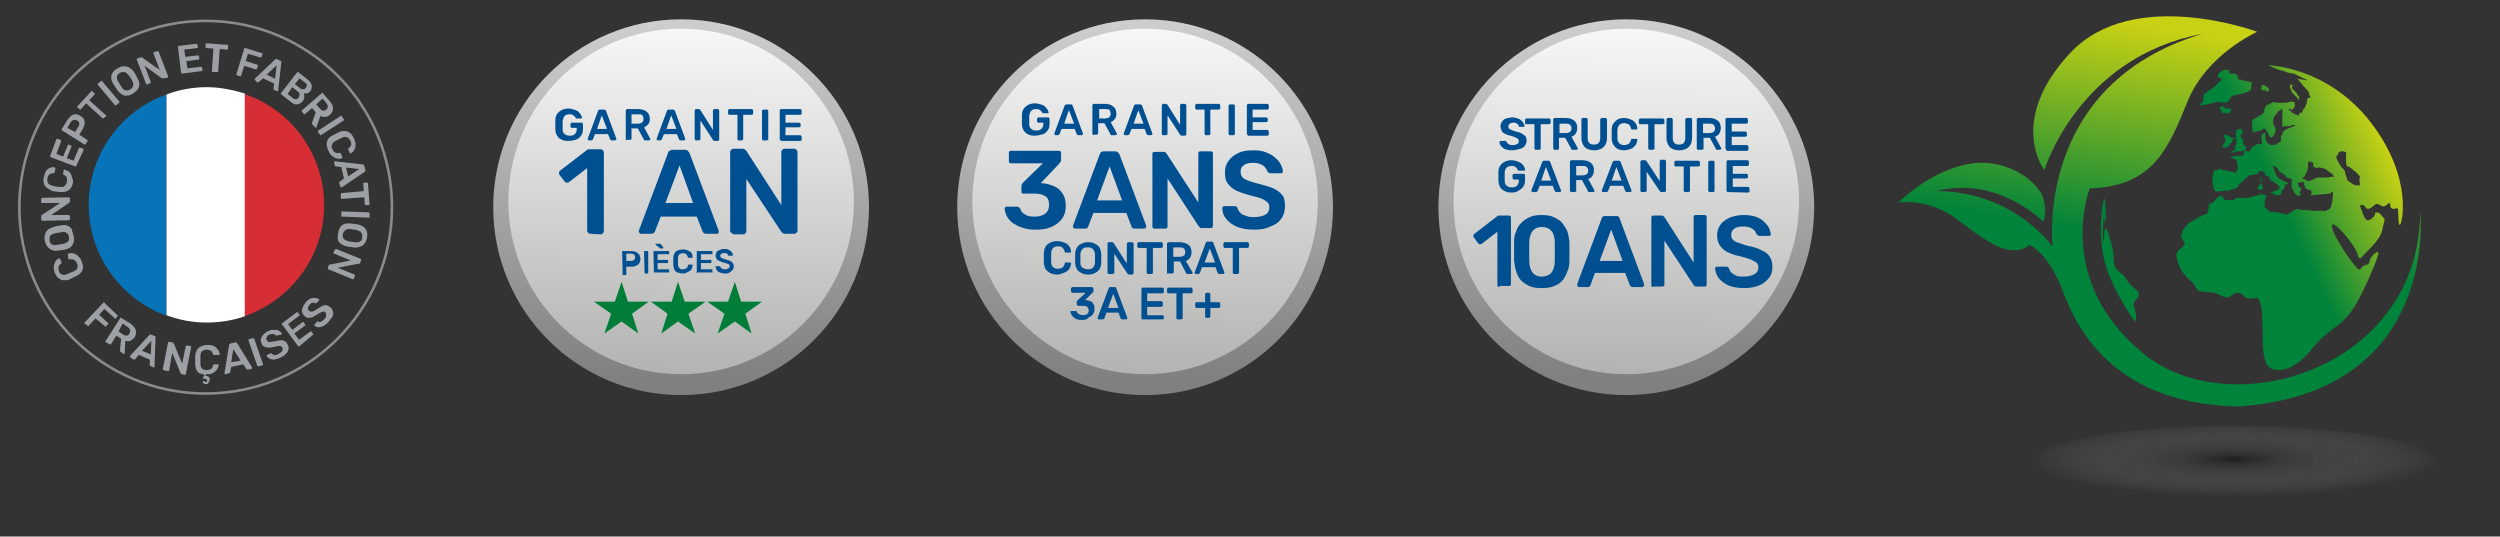 <?xml version="1.0" encoding="UTF-8"?> <svg xmlns="http://www.w3.org/2000/svg" xmlns:xlink="http://www.w3.org/1999/xlink" version="1.1" id="Calque_1" x="0px" y="0px" viewBox="0 0 479 102.8" style="enable-background:new 0 0 479 102.8;" xml:space="preserve"><rect x="0" y="0" width="479" height="102.8" fill="#333333" stroke="none"/> <style type="text/css"> .st0{fill:none;stroke:#8B8B8B;stroke-width:0.5;stroke-miterlimit:10;} .st1{fill:#9CA0A5;} .st2{fill:#0774B9;} .st3{fill:#D72E35;} .st4{fill:#FFFFFF;} .st5{fill-rule:evenodd;clip-rule:evenodd;fill:url(#SVGID_1_);} .st6{fill:url(#SVGID_00000118378499491138717170000004951851904608840589_);} .st7{fill:#005091;} .st8{fill:#007E39;} .st9{fill-rule:evenodd;clip-rule:evenodd;fill:url(#SVGID_00000098193288954070366130000012748703763564315031_);} .st10{fill:url(#SVGID_00000088119392085964794640000001438109891016317864_);} .st11{fill-rule:evenodd;clip-rule:evenodd;fill:url(#SVGID_00000090975329481073728570000010681429889471150519_);} .st12{fill:url(#SVGID_00000138549311919986576820000013975472013368675231_);} .st13{fill:url(#SVGID_00000103983581807920987840000002052657327683281808_);} .st14{fill:url(#SVGID_00000016042089938717621830000002266463110971339932_);} .st15{fill:url(#SVGID_00000085240645854874135860000005110260966377937538_);} .st16{fill:url(#SVGID_00000094616826025793634820000005851102844259865530_);} .st17{fill:url(#SVGID_00000068649000896345997460000003067398686432073350_);} .st18{fill:url(#SVGID_00000062165162632881796170000016579980686349844924_);} .st19{fill:url(#SVGID_00000167369856756994949310000010800203961642974346_);} .st20{fill:url(#SVGID_00000166665046922892433420000012440857884792178827_);} .st21{fill:url(#SVGID_00000119088351116659650610000009675135181079507339_);} .st22{fill:url(#SVGID_00000170274051274222438880000009141632072327441582_);} .st23{fill:url(#SVGID_00000180328494164244752190000016531625473056392871_);} .st24{fill:url(#SVGID_00000075843777111279478090000008383669315489672345_);} .st25{opacity:0.5;fill:url(#SVGID_00000100376227842993969430000004744523042973427083_);enable-background:new ;} </style> <g> <circle class="st0" cx="39.4" cy="39.7" r="35.7"></circle> <g> <path class="st1" d="M15.6,50c0.2,0.4,0.3,0.9,0.3,1.2c0,0.4-0.1,0.7-0.4,1c-0.2,0.3-0.5,0.5-0.9,0.7c-0.2,0.1-0.4,0.2-0.6,0.3 c-0.2,0.1-0.4,0.2-0.6,0.3c-0.4,0.2-0.8,0.2-1.2,0.2s-0.7-0.2-1-0.4s-0.5-0.6-0.7-1c-0.1-0.3-0.2-0.6-0.2-0.9s0-0.6,0.1-0.8 s0.2-0.5,0.3-0.7c0.2-0.2,0.4-0.3,0.6-0.4h0.1c0,0,0.1,0,0.1,0.1l0.3,0.7c0,0.1,0,0.1,0,0.1s0,0.1-0.1,0.1 c-0.3,0.2-0.4,0.4-0.5,0.7c0,0.2,0,0.5,0.1,0.8s0.3,0.5,0.6,0.6s0.6,0.1,1-0.1c0.4-0.2,0.8-0.3,1.2-0.5s0.7-0.4,0.7-0.7 c0.1-0.3,0.1-0.6-0.1-0.9c-0.1-0.3-0.3-0.5-0.5-0.6s-0.5-0.2-0.8-0.1c-0.1,0-0.1,0-0.2,0l-0.1-0.1L13,48.8v-0.1c0,0,0-0.1,0.1-0.1 c0.2-0.1,0.5-0.1,0.7-0.1s0.5,0.1,0.7,0.2c0.2,0.1,0.4,0.3,0.6,0.5C15.3,49.4,15.5,49.6,15.6,50z"></path> <path class="st1" d="M14.1,45.2c0.1,0.5,0.1,0.9,0,1.2c-0.1,0.4-0.3,0.7-0.5,0.9s-0.6,0.4-1.1,0.5c-0.2,0.1-0.4,0.1-0.6,0.1 c-0.2,0-0.4,0.1-0.7,0.1c-0.5,0.1-0.9,0.1-1.2-0.1c-0.4-0.1-0.6-0.3-0.9-0.6c-0.2-0.3-0.4-0.7-0.5-1.1c-0.1-0.4-0.1-0.8,0-1.2 s0.3-0.7,0.5-0.9c0.3-0.3,0.6-0.4,1.1-0.6c0.2-0.1,0.4-0.1,0.7-0.2c0.2,0,0.4-0.1,0.7-0.1c0.5-0.1,0.9-0.1,1.2,0 c0.4,0.1,0.6,0.3,0.9,0.6C13.8,44.3,14,44.7,14.1,45.2z M13.2,45.3c-0.1-0.3-0.2-0.6-0.5-0.7c-0.2-0.2-0.6-0.2-1-0.1 c-0.2,0-0.4,0.1-0.6,0.1c-0.2,0-0.4,0.1-0.6,0.1c-0.3,0.1-0.5,0.2-0.7,0.3s-0.3,0.3-0.3,0.5s0,0.4,0,0.6c0,0.2,0.1,0.4,0.2,0.5 c0.1,0.2,0.3,0.3,0.5,0.3c0.2,0.1,0.5,0.1,0.8,0c0.2,0,0.4-0.1,0.6-0.1c0.2,0,0.4-0.1,0.6-0.1c0.4-0.1,0.7-0.3,0.9-0.5 C13.2,46,13.3,45.7,13.2,45.3z"></path> <path class="st1" d="M13.4,42c0,0.1,0,0.1-0.1,0.1l-0.1,0.1l-5.1,0.1c-0.1,0-0.1,0-0.1-0.1l-0.1-0.1v-0.6c0-0.1,0-0.1,0-0.2 L8,41.2l3.5-2.3H8.1C8.1,39,8,39,8,38.9l-0.1-0.1v-0.7C7.9,38.1,8,38,8,38l0.1-0.1l5.1-0.1c0.1,0,0.1,0,0.1,0.1l0.1,0.1v0.6 c0,0.1,0,0.1-0.1,0.2l-0.1,0.1l-3.4,2.3h3.4c0.1,0,0.1,0,0.1,0.1l0.1,0.1L13.4,42z"></path> <path class="st1" d="M14,34.9c-0.1,0.5-0.2,0.9-0.5,1.2c-0.2,0.3-0.5,0.5-0.9,0.6c-0.3,0.1-0.7,0.1-1.2,0.1 c-0.2,0-0.4-0.1-0.7-0.1c-0.2,0-0.5-0.1-0.7-0.1c-0.3-0.2-0.7-0.4-1-0.6s-0.5-0.5-0.6-0.9s-0.1-0.8,0-1.2c0.1-0.3,0.2-0.7,0.3-0.9 c0.1-0.3,0.3-0.5,0.5-0.6c0.2-0.2,0.4-0.3,0.6-0.3c0.2-0.1,0.5-0.1,0.7,0c0,0,0.1,0,0.1,0.1v0.1L10.5,33c0,0.1,0,0.1-0.1,0.1 c0,0-0.1,0-0.2,0.1c-0.4,0-0.6,0.1-0.8,0.3s-0.3,0.4-0.3,0.7c-0.1,0.3,0,0.6,0.1,0.9c0.2,0.2,0.4,0.4,0.9,0.5 c0.4,0.1,0.8,0.2,1.3,0.2c0.4,0.1,0.8,0,1-0.2s0.4-0.4,0.4-0.8c0.1-0.3,0-0.6,0-0.8c-0.1-0.2-0.3-0.4-0.6-0.5 c-0.1,0-0.1-0.1-0.1-0.1v-0.1l0.1-0.7c0,0,0-0.1,0.1-0.1h0.1c0.2,0.1,0.5,0.2,0.7,0.3c0.2,0.2,0.4,0.3,0.5,0.6 c0.1,0.2,0.2,0.5,0.2,0.8C14,34.2,14,34.5,14,34.9z"></path> <path class="st1" d="M14.6,31.8l-0.1,0.1h-0.1l-4.7-1.8c-0.1,0-0.1-0.1-0.1-0.1v-0.1l1.2-3.2c0-0.1,0.1-0.1,0.1-0.1s0.1,0,0.2,0 l0.5,0.2l0.1,0.1c0,0,0,0.1,0,0.2l-0.9,2.4l1.3,0.5l0.9-2.2c0-0.1,0.1-0.1,0.1-0.1h0.1l0.4,0.2c0.1,0,0.1,0.1,0.1,0.1v0.1 l-0.9,2.2l1.3,0.5l1-2.4c0-0.1,0.1-0.1,0.1-0.1s0.1,0,0.2,0l0.5,0.2l0.1,0.1c0,0,0,0.1,0,0.2L14.6,31.8z"></path> <path class="st1" d="M16.4,27.6l-0.1,0.1h-0.1L11.9,25l-0.1-0.1c0-0.1,0-0.1,0-0.1l1.1-1.8c0.2-0.3,0.5-0.6,0.7-0.8 c0.3-0.2,0.6-0.3,0.9-0.3c0.3,0,0.6,0.1,0.9,0.3c0.3,0.2,0.6,0.4,0.7,0.7c0.1,0.3,0.2,0.6,0.1,0.9s-0.2,0.7-0.4,1l-0.6,1l1.5,1 l0.1,0.1V27L16.4,27.6z M14.4,25.3l0.6-1c0.2-0.3,0.2-0.5,0.2-0.7s-0.2-0.4-0.4-0.5s-0.4-0.2-0.7-0.1c-0.2,0-0.4,0.2-0.6,0.5 l-0.6,1L14.4,25.3z"></path> <path class="st1" d="M19.9,22.6l-0.1,0.1c-0.1,0-0.1,0-0.1,0l-3.2-2.9l-1,1.1L15.4,21c-0.1,0-0.1,0-0.1,0l-0.4-0.4l-0.1-0.1v-0.1 l2.7-2.9l0.1-0.1c0.1,0,0.1,0,0.1,0.1l0.4,0.4l0.1,0.1c0,0.1,0,0.1-0.1,0.1l-1,1.1l3.2,2.9l0.1,0.1c0,0.1,0,0.1-0.1,0.1L19.9,22.6 z"></path> <path class="st1" d="M22.2,20.2h-0.1c-0.1,0-0.1,0-0.1-0.1l-3.3-3.9c0,0-0.1-0.1,0-0.1c0,0,0-0.1,0.1-0.1l0.6-0.5 c0,0,0.1-0.1,0.1,0c0,0,0.1,0,0.1,0.1l3.3,3.9v0.1c0,0,0,0.1-0.1,0.1L22.2,20.2z"></path> <path class="st1" d="M25.5,17.9c-0.4,0.3-0.8,0.4-1.1,0.4c-0.4,0.1-0.7,0-1-0.2s-0.6-0.4-0.9-0.8c-0.1-0.2-0.2-0.4-0.4-0.6 c-0.1-0.2-0.2-0.4-0.4-0.6c-0.2-0.4-0.4-0.8-0.4-1.2s0.1-0.7,0.3-1c0.2-0.3,0.5-0.6,0.9-0.8s0.8-0.4,1.1-0.4c0.4,0,0.7,0,1.1,0.2 c0.3,0.2,0.6,0.4,0.9,0.8c0.1,0.2,0.3,0.4,0.4,0.6c0.1,0.2,0.2,0.4,0.3,0.6c0.2,0.4,0.4,0.8,0.4,1.2c0,0.4-0.1,0.7-0.3,1 S25.9,17.6,25.5,17.9z M25,17.1c0.3-0.2,0.5-0.4,0.5-0.7c0.1-0.3,0-0.6-0.2-1c-0.1-0.2-0.2-0.4-0.3-0.5c-0.1-0.2-0.2-0.3-0.4-0.5 c-0.2-0.2-0.3-0.4-0.5-0.5s-0.4-0.1-0.6-0.1s-0.4,0.1-0.6,0.2c-0.2,0.1-0.3,0.3-0.4,0.4c-0.1,0.2-0.1,0.4-0.1,0.6 c0,0.2,0.1,0.5,0.3,0.7c0.1,0.2,0.2,0.4,0.3,0.5c0.1,0.2,0.2,0.3,0.3,0.5c0.3,0.4,0.5,0.6,0.8,0.6C24.4,17.4,24.7,17.3,25,17.1z"></path> <path class="st1" d="M28.2,16.2h-0.1L28,16.1l-1.8-4.7c0-0.1,0-0.1,0-0.1l0.1-0.1l0.6-0.2c0.1,0,0.1,0,0.2,0h0.1l3.4,2.4l-1.2-3.2 c0-0.1,0-0.1,0-0.1l0.1-0.1l0.6-0.2c0.1,0,0.1,0,0.2,0l0.1,0.1l1.8,4.7c0,0.1,0,0.1,0,0.2l-0.1,0.1L31.3,15c-0.1,0-0.1,0-0.2,0 S31,15,31,15l-3.3-2.4l1.2,3.1c0,0.1,0,0.1,0,0.1l-0.1,0.1L28.2,16.2z"></path> <path class="st1" d="M34.9,14.1C34.8,14.1,34.8,14.1,34.9,14.1L34.7,14l-0.6-5c0-0.1,0-0.1,0-0.1l0.1-0.1l3.4-0.4 c0.1,0,0.1,0,0.1,0l0.1,0.1L37.9,9c0,0.1,0,0.1,0,0.1l-0.1,0.1l-2.5,0.3l0.2,1.4l2.4-0.3c0.1,0,0.1,0,0.1,0l0.1,0.1l0.1,0.5 c0,0.1,0,0.1,0,0.1l-0.1,0.1l-2.4,0.3l0.2,1.4l2.6-0.3c0.1,0,0.1,0,0.1,0l0.1,0.1l0.1,0.5c0,0.1,0,0.1,0,0.1l-0.1,0.1L34.9,14.1z"></path> <path class="st1" d="M40.7,13.8c-0.1,0-0.1,0-0.1-0.1v-0.1l0.3-4.3l-1.4-0.1c-0.1,0-0.1,0-0.1-0.1c0,0-0.1-0.1,0-0.1V8.4 c0-0.1,0-0.1,0.1-0.1h0.1l4,0.3c0.1,0,0.1,0,0.1,0.1c0,0,0.1,0.1,0,0.1v0.6c0,0.1,0,0.1-0.1,0.1h-0.1l-1.4-0.1l-0.3,4.3 c0,0.1,0,0.1-0.1,0.1h-0.1L40.7,13.8z"></path> <path class="st1" d="M45.4,14.4c0,0-0.1,0-0.1-0.1v-0.1l1.5-4.9c0-0.1,0-0.1,0.1-0.1H47l3.2,1c0.1,0,0.1,0,0.1,0.1v0.1l-0.2,0.5 c0,0.1,0,0.1-0.1,0.1h-0.1l-2.4-0.7l-0.4,1.4l2.2,0.7c0.1,0,0.1,0,0.1,0.1c0,0,0,0.1,0,0.2l-0.2,0.5c0,0.1,0,0.1-0.1,0.1H49 l-2.2-0.7l-0.6,1.9c0,0,0,0.1-0.1,0.1c0,0-0.1,0-0.2,0L45.4,14.4z"></path> <path class="st1" d="M48.9,15.4C48.8,15.4,48.8,15.4,48.9,15.4c-0.1-0.1-0.1-0.2-0.1-0.2s0,0,0-0.1l3.9-3.7l0.1-0.1 c0.1,0,0.1,0,0.2,0l0.8,0.4c0.1,0,0.1,0.1,0.1,0.1c0,0.1,0,0.1,0,0.2l-0.6,5.3c0,0,0,0,0,0.1l-0.1,0.1h-0.1l-0.6-0.3 c-0.1,0-0.1-0.1-0.1-0.1V17l0.1-1l-2.1-1l-0.8,0.7c0,0-0.1,0-0.1,0.1c0,0-0.1,0-0.2,0L48.9,15.4z M51.1,14.3l1.6,0.8l0.3-2.6 L51.1,14.3z"></path> <path class="st1" d="M53.9,18.1L53.8,18c0-0.1,0-0.1,0-0.1l3.1-4l0.1-0.1c0.1,0,0.1,0,0.1,0l1.8,1.4c0.3,0.3,0.6,0.5,0.7,0.8 c0.1,0.3,0.2,0.5,0.1,0.8c0,0.3-0.1,0.5-0.3,0.7c-0.1,0.2-0.3,0.3-0.4,0.3c-0.1,0.1-0.3,0.1-0.4,0.1c-0.1,0-0.3,0-0.4,0 c0.1,0.2,0.1,0.4,0.1,0.7c0,0.3-0.1,0.5-0.3,0.8c-0.2,0.2-0.4,0.4-0.7,0.5C57.2,20,56.9,20,56.6,20c-0.3-0.1-0.6-0.2-0.9-0.5 L53.9,18.1z M55.1,18l1,0.8c0.2,0.2,0.4,0.2,0.6,0.2c0.2,0,0.4-0.1,0.5-0.3c0.1-0.2,0.2-0.4,0.2-0.6s-0.1-0.4-0.4-0.6l-1-0.8 L55.1,18z M56.5,16.1l1,0.8c0.2,0.2,0.4,0.2,0.6,0.2c0.2,0,0.4-0.1,0.5-0.3c0.1-0.2,0.2-0.3,0.2-0.5s-0.2-0.4-0.4-0.5l-1-0.8 L56.5,16.1z"></path> <path class="st1" d="M57.8,21.3v-0.1c0-0.1,0-0.1,0.1-0.1l3.8-3.3c0,0,0.1-0.1,0.1,0c0.1,0,0.1,0,0.1,0.1l1.3,1.5 c0.4,0.5,0.6,0.9,0.6,1.4s-0.2,0.9-0.6,1.2c-0.3,0.3-0.6,0.4-0.9,0.4c-0.3,0-0.6,0-0.9-0.2l-0.8,2.2v0.1h-0.1c0,0-0.1,0-0.1-0.1 l-0.5-0.5c-0.1-0.1-0.1-0.1-0.1-0.2s0-0.1,0-0.2l0.7-2l-0.7-0.8l-1.4,1.2h-0.1c-0.1,0-0.1,0-0.1-0.1L57.8,21.3z M60.6,20l0.7,0.8 c0.2,0.2,0.4,0.4,0.6,0.4c0.2,0,0.4,0,0.6-0.2c0.2-0.2,0.3-0.4,0.3-0.6s-0.1-0.4-0.3-0.7l-0.7-0.8L60.6,20z"></path> <path class="st1" d="M60.9,25.2v-0.1c0-0.1,0-0.1,0.1-0.1l4.3-2.8h0.1c0.1,0,0.1,0,0.1,0.1l0.4,0.6V23c0,0,0,0.1-0.1,0.1l-4.3,2.8 h-0.1c0,0-0.1,0-0.1-0.1L60.9,25.2z"></path> <path class="st1" d="M62.9,28.8c-0.2-0.4-0.3-0.8-0.3-1.2c0-0.4,0.1-0.7,0.3-1s0.5-0.5,0.9-0.7c0.2-0.1,0.4-0.2,0.6-0.3 c0.2-0.1,0.4-0.2,0.6-0.3c0.4-0.2,0.8-0.2,1.1-0.2c0.4,0,0.7,0.2,1,0.4c0.3,0.2,0.5,0.6,0.7,1c0.2,0.3,0.2,0.6,0.3,0.9 c0,0.3,0,0.6,0,0.8c-0.1,0.2-0.2,0.5-0.3,0.7c-0.2,0.2-0.3,0.3-0.6,0.5h-0.1c0,0-0.1,0-0.1-0.1l-0.3-0.7c0-0.1,0-0.1,0-0.1 s0-0.1,0.1-0.1c0.3-0.2,0.4-0.4,0.5-0.7c0-0.2,0-0.5-0.2-0.8c-0.1-0.3-0.4-0.5-0.6-0.6c-0.3-0.1-0.6-0.1-1,0.1s-0.8,0.4-1.2,0.6 c-0.4,0.2-0.6,0.4-0.7,0.7c-0.1,0.3-0.1,0.6,0.1,0.9c0.1,0.3,0.3,0.5,0.5,0.6s0.5,0.2,0.8,0.1c0.1,0,0.1,0,0.2,0l0.1,0.1l0.3,0.7 v0.1c0,0,0,0.1-0.1,0.1c-0.2,0.1-0.5,0.2-0.7,0.1c-0.2,0-0.5-0.1-0.7-0.2c-0.2-0.1-0.4-0.3-0.7-0.5C63.2,29.4,63,29.1,62.9,28.8z"></path> <path class="st1" d="M64,31.1V31l0.1-0.1c0,0,0,0,0.1,0l5.3,0.6c0.1,0,0.1,0,0.2,0.1c0,0,0.1,0.1,0.1,0.2l0.2,0.8 c0,0.1,0,0.1,0,0.2l-0.1,0.1l-4.4,3c0,0,0,0-0.1,0h-0.1l-0.1-0.1L65,35.1c0-0.1,0-0.1,0-0.2l0.1-0.1l0.8-0.6L65.4,32l-1-0.1h-0.1 l-0.1-0.1L64,31.1z M66.3,32.1l0.4,1.7l2.1-1.4L66.3,32.1z"></path> <path class="st1" d="M65.3,37.2C65.3,37.1,65.3,37.1,65.3,37.2l0.1-0.2l4.3-0.4l-0.1-1.4c0-0.1,0-0.1,0-0.1l0.1-0.1h0.6 c0.1,0,0.1,0,0.1,0l0.1,0.1l0.3,4c0,0.1,0,0.1,0,0.1l-0.1,0.1h-0.6c-0.1,0-0.1,0-0.1,0l-0.1-0.1l-0.1-1.4l-4.3,0.3 c-0.1,0-0.1,0-0.1,0L65.3,38L65.3,37.2z"></path> <path class="st1" d="M65.4,40.6C65.4,40.5,65.4,40.5,65.4,40.6c0.1-0.1,0.2-0.2,0.2-0.1l5.1,0.2c0.1,0,0.1,0,0.1,0.1 c0,0,0.1,0.1,0,0.1v0.7c0,0.1,0,0.1-0.1,0.1h-0.1l-5.1-0.2c-0.1,0-0.1,0-0.1-0.1c0,0-0.1-0.1,0-0.1V40.6z"></path> <path class="st1" d="M64.8,44.6c0.1-0.5,0.2-0.8,0.4-1.1c0.2-0.3,0.5-0.5,0.8-0.6s0.8-0.1,1.2-0.1c0.2,0,0.4,0.1,0.7,0.1 c0.2,0,0.4,0.1,0.7,0.1c0.5,0.1,0.8,0.3,1.1,0.5c0.3,0.2,0.5,0.6,0.6,0.9c0.1,0.4,0.1,0.8,0,1.2s-0.2,0.8-0.5,1.1 c-0.2,0.3-0.5,0.5-0.9,0.6c-0.3,0.1-0.8,0.2-1.2,0.1c-0.2,0-0.4-0.1-0.7-0.1c-0.2,0-0.4-0.1-0.6-0.1c-0.5-0.1-0.8-0.3-1.1-0.5 c-0.3-0.2-0.5-0.5-0.6-0.9C64.7,45.4,64.7,45,64.8,44.6z M65.7,44.8c-0.1,0.3,0,0.6,0.1,0.9c0.2,0.2,0.5,0.4,0.9,0.5 c0.2,0.1,0.4,0.1,0.6,0.1s0.4,0.1,0.6,0.1c0.3,0,0.5,0,0.8,0c0.2-0.1,0.4-0.2,0.5-0.3c0.1-0.2,0.2-0.3,0.2-0.6c0-0.2,0-0.4,0-0.6 c-0.1-0.2-0.2-0.3-0.3-0.5c-0.2-0.1-0.4-0.2-0.7-0.3C68.2,44,68,44,67.8,44s-0.4-0.1-0.6-0.1c-0.4-0.1-0.8,0-1,0.2 S65.8,44.4,65.7,44.8z"></path> <path class="st1" d="M64.2,47.8L64.2,47.8l0.2-0.1l4.7,1.9c0.1,0,0.1,0.1,0.1,0.1v0.1L69,50.4c0,0.1-0.1,0.1-0.1,0.1h-0.1 l-4.1,0.8l3.2,1.3c0.1,0,0.1,0.1,0.1,0.1v0.1l-0.2,0.6c0,0.1-0.1,0.1-0.1,0.1h-0.1l-4.7-1.9c-0.1,0-0.1-0.1-0.1-0.1v-0.1l0.2-0.6 c0-0.1,0.1-0.1,0.1-0.1h0.1l4-0.8L64,48.6l-0.1-0.1c0,0,0-0.1,0-0.2L64.2,47.8z"></path> </g> <g> <path class="st1" d="M16.2,62l-0.1-0.1c0-0.1,0-0.1,0.1-0.1l3.6-3.8l0.1-0.1c0.1,0,0.1,0,0.1,0.1l2.5,2.4l0.1,0.1 c0,0.1,0,0.1-0.1,0.1L22.2,61l-0.1,0.1c-0.1,0-0.1,0-0.1-0.1l-2-1.8l-1,1.1l1.7,1.6l0.1,0.1c0,0.1,0,0.1-0.1,0.1l-0.4,0.4 l-0.1,0.1c0,0-0.1,0-0.1-0.1L18.3,61L17,62.4l-0.1,0.1c-0.1,0-0.1,0-0.1-0.1L16.2,62z"></path> <path class="st1" d="M20.3,65.6l-0.1-0.1c0-0.1,0-0.1,0-0.1L23,61c0-0.1,0.1-0.1,0.1-0.1h0.1L25,62c0.5,0.4,0.9,0.8,1,1.2 c0.1,0.5,0.1,0.9-0.2,1.4c-0.2,0.3-0.5,0.5-0.8,0.7c-0.3,0.1-0.6,0.1-1,0l-0.1,2.3v0.1l-0.1,0.1h-0.1l-0.6-0.4 C23,67.3,23,67.3,23,67.2s0-0.1,0-0.2l0.2-2.1l-0.9-0.6l-1,1.6L21.2,66h-0.1L20.3,65.6z M22.7,63.5l0.9,0.6 c0.3,0.2,0.5,0.2,0.7,0.2s0.4-0.2,0.5-0.4c0.1-0.2,0.2-0.4,0.1-0.7c0-0.2-0.2-0.4-0.5-0.6L23.5,62L22.7,63.5z"></path> <path class="st1" d="M25,68.5C24.9,68.5,24.9,68.5,25,68.5c-0.1-0.1-0.1-0.2-0.1-0.2s0,0,0-0.1l3.7-4l0.1-0.1c0.1,0,0.1,0,0.2,0 l0.8,0.3c0.1,0,0.1,0.1,0.1,0.1c0,0.1,0,0.1,0,0.2l-0.2,5.5v0.1c0,0,0,0.1-0.1,0.1s-0.1,0-0.1,0l-0.6-0.3c-0.1,0-0.1-0.1-0.1-0.1 v-0.1v-1L26.6,68l-0.7,0.8c0,0-0.1,0-0.1,0.1c0,0-0.1,0-0.2,0L25,68.5z M27.2,67.2l1.7,0.7l0.1-2.6L27.2,67.2z"></path> <path class="st1" d="M31.3,70.9c-0.1,0-0.1,0-0.1-0.1v-0.1l1-5.1c0-0.1,0-0.1,0.1-0.1h0.1l0.6,0.1c0.1,0,0.1,0,0.2,0.1 c0,0,0,0.1,0.1,0.1l1.6,3.9l0.7-3.4c0-0.1,0-0.1,0.1-0.1h0.1l0.7,0.1c0.1,0,0.1,0,0.1,0.1c0,0,0,0.1,0,0.2l-1,5.1 c0,0.1,0,0.1-0.1,0.1h-0.1l-0.6-0.1c-0.1,0-0.1,0-0.1-0.1c0,0,0-0.1-0.1-0.1L33,67.6L32.4,71c0,0.1,0,0.1-0.1,0.1c0,0-0.1,0-0.2,0 L31.3,70.9z"></path> <path class="st1" d="M39.5,73.6c-0.1,0-0.3,0-0.4-0.1c-0.1,0-0.2-0.1-0.2-0.2c-0.1-0.1-0.1-0.1,0-0.2L39,73c0,0,0.1-0.1,0.1,0 c0,0,0.1,0,0.1,0.1c0.1,0,0.1,0.1,0.2,0.1c0.1,0,0.2,0,0.2-0.1c0.1-0.1,0.1-0.1,0.1-0.2s0-0.1-0.1-0.2c-0.1,0-0.1-0.1-0.2-0.1 c-0.1,0-0.1,0-0.2,0c-0.1,0-0.1,0-0.1,0s-0.1,0-0.1-0.1l-0.1-0.1v-0.1c0,0,0-0.1,0.1-0.1l0.2-0.4c-0.4-0.1-0.7-0.2-1-0.3 c-0.3-0.2-0.5-0.4-0.6-0.7c-0.1-0.3-0.2-0.7-0.2-1.1c0-0.2,0-0.5,0-0.7c0-0.3,0-0.5,0-0.7c0-0.4,0.1-0.8,0.3-1.2 c0.2-0.3,0.4-0.6,0.8-0.7c0.3-0.2,0.8-0.3,1.2-0.3s0.7,0,1,0.1s0.5,0.2,0.7,0.4c0.2,0.2,0.4,0.4,0.5,0.6s0.2,0.5,0.2,0.7V68H42h-1 c-0.1,0-0.1,0-0.1,0l-0.1-0.1c-0.1-0.4-0.2-0.6-0.4-0.7S39.9,67,39.6,67c-0.4,0-0.6,0.1-0.9,0.3c-0.2,0.2-0.3,0.5-0.3,1 c0,0.4,0,0.9,0,1.3c0,0.5,0.1,0.8,0.3,1s0.5,0.3,0.9,0.3c0.3,0,0.6-0.1,0.8-0.2s0.4-0.4,0.4-0.7c0-0.1,0-0.1,0.1-0.2H41h0.8h0.1 v0.1c0,0.3-0.1,0.5-0.2,0.7c-0.1,0.2-0.3,0.4-0.5,0.6s-0.4,0.3-0.7,0.4s-0.6,0.1-1,0.1L39.3,72h0.1c0.1,0,0.1,0,0.1,0 c0.2,0,0.3,0.1,0.5,0.2c0.1,0.1,0.2,0.3,0.2,0.5s-0.1,0.4-0.2,0.5C39.9,73.5,39.8,73.6,39.5,73.6z"></path> <path class="st1" d="M43.2,71.7L43.2,71.7L43,71.6c0,0,0,0,0-0.1l0.9-5.4c0-0.1,0-0.1,0.1-0.2c0,0,0.1-0.1,0.2-0.1l0.9-0.2 c0.1,0,0.1,0,0.2,0c0.1,0,0.1,0.1,0.1,0.1l2.9,4.7c0,0,0,0,0,0.1v0.1l-0.1,0.1l-0.7,0.1c-0.1,0-0.1,0-0.2,0l-0.1-0.1l-0.6-0.9 l-2.3,0.5l-0.2,1v0.1c0,0-0.1,0.1-0.2,0.1L43.2,71.7z M44.3,69.4l1.8-0.3l-1.4-2.2L44.3,69.4z"></path> <path class="st1" d="M49.5,70.2C49.4,70.2,49.4,70.2,49.5,70.2l-0.2-0.1l-1.7-4.9c0-0.1,0-0.1,0-0.1l0.1-0.1l0.7-0.2 c0.1,0,0.1,0,0.2,0l0.1,0.1l1.7,4.9c0,0.1,0,0.1,0,0.1L50.3,70L49.5,70.2z"></path> <path class="st1" d="M53.8,68.5c-0.4,0.2-0.8,0.3-1.2,0.4c-0.4,0-0.7,0-0.9-0.2c-0.3-0.1-0.5-0.3-0.6-0.5v-0.1c0,0,0-0.1,0.1-0.1 l0.6-0.3c0.1,0,0.1,0,0.2,0c0,0,0.1,0,0.1,0.1c0.1,0.1,0.2,0.1,0.3,0.2c0.1,0,0.3,0.1,0.4,0c0.2,0,0.4-0.1,0.6-0.2 c0.3-0.2,0.6-0.4,0.7-0.6c0.1-0.2,0.1-0.4,0-0.6c-0.1-0.1-0.2-0.2-0.3-0.3c-0.1,0-0.3,0-0.5,0s-0.5,0.1-0.9,0.2s-0.7,0.1-1,0.1 s-0.6-0.1-0.8-0.2s-0.4-0.3-0.5-0.6C50,65.5,49.9,65.2,50,65c0-0.3,0.2-0.6,0.4-0.8c0.2-0.3,0.5-0.5,0.9-0.7 c0.3-0.2,0.6-0.3,0.9-0.3c0.3,0,0.5,0,0.8,0c0.2,0.1,0.4,0.1,0.6,0.3c0.2,0.1,0.3,0.2,0.4,0.4V64c0,0,0,0.1-0.1,0.1L53,64.3h-0.1 c0,0-0.1,0-0.1-0.1c-0.1-0.1-0.3-0.2-0.5-0.2s-0.4,0-0.7,0.1s-0.4,0.3-0.5,0.5s-0.1,0.4,0,0.6c0.1,0.1,0.2,0.2,0.3,0.3 c0.1,0,0.3,0.1,0.5,0c0.2,0,0.5-0.1,0.8-0.1c0.4-0.1,0.8-0.2,1.1-0.2s0.6,0,0.8,0.2c0.2,0.1,0.4,0.3,0.5,0.6 c0.2,0.3,0.2,0.6,0.2,0.9c-0.1,0.3-0.2,0.6-0.5,0.9S54.2,68.3,53.8,68.5z"></path> <path class="st1" d="M57.3,66.4L57.3,66.4c-0.2,0-0.2,0-0.2-0.1L54,62.1c0,0-0.1-0.1,0-0.1c0-0.1,0-0.1,0.1-0.1l2.8-2.1H57 c0.1,0,0.1,0,0.1,0.1l0.3,0.4v0.1c0,0.1,0,0.1-0.1,0.1l-2.1,1.6l0.8,1.1l2-1.5c0,0,0.1-0.1,0.1,0c0.1,0,0.1,0,0.1,0.1l0.3,0.4v0.1 c0,0.1,0,0.1-0.1,0.1l-2,1.5l0.9,1.2l2.2-1.6h0.1c0.1,0,0.1,0,0.1,0.1L60,64v0.1c0,0.1,0,0.1-0.1,0.1L57.3,66.4z"></path> <path class="st1" d="M62.9,61.7c-0.3,0.4-0.7,0.6-1,0.8c-0.3,0.1-0.6,0.2-0.9,0.2c-0.3,0-0.5-0.1-0.7-0.3l-0.1-0.1v-0.1l0.5-0.5 c0-0.1,0.1-0.1,0.1-0.1h0.1c0.1,0,0.2,0.1,0.3,0.1s0.3,0,0.4-0.1c0.2-0.1,0.3-0.2,0.5-0.4c0.3-0.3,0.4-0.5,0.4-0.8 c0-0.2,0-0.4-0.2-0.6c-0.1-0.1-0.2-0.2-0.4-0.1c-0.1,0-0.3,0.1-0.5,0.2c-0.2,0.1-0.4,0.2-0.7,0.4s-0.7,0.4-0.9,0.5 c-0.3,0.1-0.5,0.1-0.8,0.1c-0.2,0-0.5-0.2-0.7-0.4s-0.4-0.5-0.4-0.7c-0.1-0.3,0-0.6,0.1-0.9c0.1-0.3,0.3-0.6,0.6-1 c0.2-0.3,0.5-0.4,0.7-0.6c0.2-0.1,0.5-0.2,0.7-0.2s0.4,0,0.6,0c0.2,0.1,0.3,0.1,0.5,0.2c0,0,0,0.1,0.1,0.1v0.1L60.7,58l-0.1,0.1 c0,0-0.1,0-0.2,0C60.3,58,60.1,58,59.9,58s-0.4,0.2-0.6,0.4C59.2,58.6,59,58.8,59,59s0,0.4,0.2,0.5c0.1,0.1,0.2,0.2,0.4,0.2 c0.1,0,0.3,0,0.5-0.1s0.4-0.2,0.7-0.4c0.4-0.3,0.7-0.4,1-0.6c0.3-0.1,0.6-0.2,0.8-0.1s0.5,0.2,0.7,0.4c0.3,0.2,0.4,0.5,0.5,0.8 s0,0.6-0.1,1C63.4,61,63.2,61.4,62.9,61.7z"></path> </g> <g> <path class="st2" d="M17,39.3c0,9.7,6.2,18,14.9,21.2V18.1C23.2,21.2,17,29.5,17,39.3z"></path> <path class="st3" d="M62.1,39.3c0-9.9-6.4-18.3-15.3-21.3v42.6C55.7,57.5,62.1,49.2,62.1,39.3z"></path> <path class="st4" d="M39.6,16.7c-2.7,0-5.3,0.5-7.7,1.4v42.3c2.4,0.9,5,1.4,7.7,1.4c2.5,0,5-0.4,7.3-1.2V17.9 C44.5,17.2,42.1,16.7,39.6,16.7z"></path> </g> </g> <g> <g> <linearGradient id="SVGID_1_" gradientUnits="userSpaceOnUse" x1="130.5" y1="96.962" x2="130.5" y2="29.567" gradientTransform="matrix(1 0 0 -1 0 101.969)"> <stop offset="0" style="stop-color:#CECDCD"></stop> <stop offset="1" style="stop-color:#818080"></stop> </linearGradient> <circle class="st5" cx="130.5" cy="39.7" r="36"></circle> <linearGradient id="SVGID_00000152233879104012391330000010818904799905204134_" gradientUnits="userSpaceOnUse" x1="131.229" y1="108.564" x2="129.557" y2="4.913" gradientTransform="matrix(1 0 0 -1 0 101.969)"> <stop offset="0" style="stop-color:#FFFFFF"></stop> <stop offset="4.285110e-02" style="stop-color:#FFFFFF"></stop> <stop offset="0.838" style="stop-color:#AAAAA9"></stop> <stop offset="1" style="stop-color:#AAAAA9"></stop> </linearGradient> <circle style="fill:url(#SVGID_00000152233879104012391330000010818904799905204134_);" cx="130.5" cy="38.6" r="33.1"></circle> </g> <g> <path class="st7" d="M108.8,27c-0.5,0-1-0.1-1.3-0.3c-0.4-0.2-0.6-0.4-0.8-0.8c-0.2-0.3-0.3-0.7-0.3-1.2c0-0.2,0-0.5,0-0.8 s0-0.5,0-0.8c0-0.5,0.1-0.9,0.3-1.2c0.2-0.3,0.5-0.6,0.9-0.8c0.4-0.2,0.8-0.3,1.3-0.3c0.4,0,0.8,0.1,1.1,0.2 c0.3,0.1,0.6,0.2,0.8,0.4c0.2,0.2,0.4,0.4,0.5,0.6s0.2,0.4,0.2,0.5s0,0.1,0,0.1l-0.1,0.1h-0.9c-0.1,0-0.1,0-0.1,0l-0.1-0.1 c0-0.1-0.1-0.2-0.2-0.3c-0.1-0.1-0.2-0.2-0.4-0.3c-0.2-0.1-0.4-0.1-0.6-0.1c-0.4,0-0.7,0.1-0.9,0.3c-0.2,0.2-0.3,0.5-0.4,1 c0,0.5,0,1,0,1.5s0.1,0.8,0.4,1s0.5,0.3,0.9,0.3c0.3,0,0.5,0,0.7-0.1s0.4-0.2,0.5-0.4c0.1-0.2,0.2-0.4,0.2-0.7v-0.3h-1 c-0.1,0-0.1,0-0.1-0.1c0,0-0.1-0.1-0.1-0.2v-0.4c0-0.1,0-0.1,0.1-0.2l0.1-0.1h2c0.1,0,0.1,0,0.1,0.1c0,0,0.1,0.1,0.1,0.2v0.9 c0,0.5-0.1,0.9-0.3,1.2c-0.2,0.3-0.5,0.6-0.9,0.8S109.3,27,108.8,27z"></path> <path class="st7" d="M112.8,26.9c0,0-0.1,0-0.1-0.1l-0.1-0.1c0,0,0,0,0-0.1l2-5.4c0-0.1,0-0.1,0.1-0.1s0.1-0.1,0.2-0.1h0.9 c0.1,0,0.1,0,0.2,0.1l0.1,0.1l2,5.4v0.1c0,0.1,0,0.1-0.1,0.1l-0.1,0.1h-0.7c-0.1,0-0.1,0-0.2-0.1l-0.1-0.1l-0.4-1H114l-0.4,1 c0,0,0,0.1-0.1,0.1c0,0-0.1,0.1-0.2,0.1H112.8z M114.4,24.7h1.9l-1-2.6L114.4,24.7z"></path> <path class="st7" d="M120.1,26.9c-0.1,0-0.1,0-0.1-0.1l-0.1-0.1v-5.5c0-0.1,0-0.1,0.1-0.2l0.1-0.1h2.2c0.7,0,1.2,0.2,1.6,0.5 s0.6,0.8,0.6,1.4c0,0.4-0.1,0.8-0.3,1s-0.5,0.5-0.8,0.6l1.2,2.2v0.1c0,0.1,0,0.1-0.1,0.1l-0.1,0.1h-0.8c-0.1,0-0.2,0-0.2-0.1 c-0.1-0.1-0.1-0.1-0.1-0.2l-1.1-2H121v2c0,0.1,0,0.1-0.1,0.1l-0.1,0.1h-0.7V26.9z M121,23.7h1.2c0.3,0,0.6-0.1,0.8-0.2 c0.2-0.2,0.3-0.4,0.3-0.7c0-0.3-0.1-0.5-0.2-0.7c-0.2-0.2-0.4-0.2-0.8-0.2H121V23.7z"></path> <path class="st7" d="M126,26.9c0,0-0.1,0-0.1-0.1l-0.1-0.1c0,0,0,0,0-0.1l2-5.4c0-0.1,0-0.1,0.1-0.1c0,0,0.1-0.1,0.2-0.1h0.9 c0.1,0,0.1,0,0.2,0.1l0.1,0.1l2,5.4v0.1c0,0.1,0,0.1-0.1,0.1l-0.1,0.1h-0.7c-0.1,0-0.1,0-0.2-0.1l-0.1-0.1l-0.4-1h-2.5l-0.4,1 c0,0,0,0.1-0.1,0.1c0,0-0.1,0.1-0.2,0.1H126z M127.7,24.7h1.9l-1-2.6L127.7,24.7z"></path> <path class="st7" d="M133.3,26.9c-0.1,0-0.1,0-0.1-0.1l-0.1-0.1v-5.5c0-0.1,0-0.1,0.1-0.2l0.1-0.1h0.6c0.1,0,0.1,0,0.2,0.1 l0.1,0.1l2.4,3.8v-3.7c0-0.1,0-0.1,0.1-0.2l0.1-0.1h0.7c0.1,0,0.1,0,0.2,0.1c0,0,0.1,0.1,0.1,0.2v5.5c0,0.1,0,0.1-0.1,0.2 l-0.1,0.1h-0.7c-0.1,0-0.1,0-0.2-0.1l-0.1-0.1l-2.4-3.7v3.6c0,0.1,0,0.1-0.1,0.1c0,0-0.1,0.1-0.2,0.1 C133.9,26.9,133.3,26.9,133.3,26.9z"></path> <path class="st7" d="M141.5,26.9c-0.1,0-0.1,0-0.1-0.1l-0.1-0.1V22h-1.6c-0.1,0-0.1,0-0.1-0.1l-0.1-0.1v-0.6c0-0.1,0-0.1,0.1-0.2 l0.1-0.1h4.3c0.1,0,0.1,0,0.2,0.1s0.1,0.1,0.1,0.2v0.6c0,0.1,0,0.1-0.1,0.1c0,0-0.1,0.1-0.2,0.1h-1.6v4.7c0,0.1,0,0.1-0.1,0.1 c0,0-0.1,0.1-0.2,0.1C142.1,26.9,141.5,26.9,141.5,26.9z"></path> <path class="st7" d="M146.2,26.9c-0.1,0-0.1,0-0.1-0.1l-0.1-0.1v-5.5c0-0.1,0-0.1,0.1-0.1s0.1-0.1,0.1-0.1h0.8 c0.1,0,0.1,0,0.1,0.1l0.1,0.1v5.5c0,0.1,0,0.1-0.1,0.1l-0.1,0.1H146.2z"></path> <path class="st7" d="M149.6,26.9c-0.1,0-0.1,0-0.1-0.1l-0.1-0.1v-5.5c0-0.1,0-0.1,0.1-0.2s0.1-0.1,0.1-0.1h3.7 c0.1,0,0.1,0,0.2,0.1c0,0,0.1,0.1,0.1,0.2v0.6c0,0.1,0,0.1-0.1,0.1c0,0-0.1,0.1-0.2,0.1h-2.8v1.5h2.6c0.1,0,0.1,0,0.2,0.1l0.1,0.1 v0.5c0,0.1,0,0.1-0.1,0.1s-0.1,0.1-0.2,0.1h-2.6v1.5h2.8c0.1,0,0.1,0,0.2,0.1c0,0,0.1,0.1,0.1,0.2v0.6c0,0.1,0,0.1-0.1,0.1 c0,0-0.1,0.1-0.2,0.1h-3.7V26.9z"></path> </g> <g> <path class="st7" d="M113.1,44.8c-0.2,0-0.3-0.1-0.4-0.2c-0.1-0.1-0.2-0.2-0.2-0.4v-12l-3.5,2.7c-0.1,0.1-0.3,0.1-0.4,0.1 s-0.3-0.1-0.4-0.2l-1-1.3c-0.1-0.1-0.1-0.3-0.1-0.4c0-0.2,0.1-0.3,0.2-0.4l5.2-4c0.1-0.1,0.2-0.1,0.3-0.1c0.1,0,0.2,0,0.3,0h2 c0.2,0,0.3,0.1,0.4,0.2s0.2,0.2,0.2,0.4v15.1c0,0.2-0.1,0.3-0.2,0.4c-0.1,0.1-0.2,0.2-0.4,0.2L113.1,44.8L113.1,44.8z"></path> <path class="st7" d="M122.9,44.8c-0.1,0-0.2,0-0.3-0.1c-0.1-0.1-0.2-0.2-0.2-0.3s0-0.1,0-0.2l5.6-14.9c0-0.2,0.1-0.3,0.3-0.4 s0.3-0.2,0.5-0.2h2.5c0.2,0,0.4,0.1,0.5,0.2s0.2,0.3,0.3,0.4l5.6,14.9c0,0.1,0,0.1,0,0.2c0,0.1,0,0.3-0.1,0.3 c-0.1,0.1-0.2,0.1-0.3,0.1h-2c-0.2,0-0.4-0.1-0.5-0.2c-0.1-0.1-0.2-0.2-0.2-0.3l-1.1-2.8h-6.9l-1.1,2.8c0,0.1-0.1,0.2-0.2,0.3 s-0.3,0.2-0.5,0.2H122.9z M127.5,38.9h5.3l-2.6-7.2L127.5,38.9z"></path> <path class="st7" d="M140.5,44.8c-0.2,0-0.3-0.1-0.4-0.2c-0.1-0.1-0.2-0.2-0.2-0.4V29.1c0-0.2,0.1-0.3,0.2-0.4 c0.1-0.1,0.2-0.2,0.4-0.2h1.8c0.2,0,0.4,0.1,0.5,0.2s0.2,0.2,0.2,0.2l6.7,10.4V29.1c0-0.2,0.1-0.3,0.2-0.4 c0.1-0.1,0.2-0.2,0.4-0.2h1.9c0.2,0,0.3,0.1,0.4,0.2c0.1,0.1,0.2,0.2,0.2,0.4v15.1c0,0.2-0.1,0.3-0.2,0.4 c-0.1,0.1-0.2,0.2-0.4,0.2h-1.8c-0.2,0-0.4-0.1-0.5-0.2c-0.1-0.1-0.2-0.2-0.2-0.2L143,34.3v10c0,0.2-0.1,0.3-0.2,0.4 c-0.1,0.1-0.2,0.2-0.4,0.2h-1.9V44.8z"></path> </g> <g> <path class="st7" d="M119.3,52.4L119.3,52.4L119.3,52.4l-0.1-4.2v-0.1h0.1h1.7c0.3,0,0.6,0.1,0.9,0.2c0.2,0.1,0.4,0.3,0.6,0.5 c0.1,0.2,0.2,0.5,0.2,0.8s-0.1,0.6-0.2,0.8s-0.3,0.4-0.6,0.5c-0.2,0.1-0.5,0.2-0.9,0.2h-1v1.5v0.1h-0.1h-0.6V52.4z M120,50h0.9 c0.2,0,0.4-0.1,0.6-0.2c0.1-0.1,0.2-0.3,0.2-0.5s-0.1-0.4-0.2-0.5s-0.3-0.2-0.6-0.2H120V50z"></path> <path class="st7" d="M123.5,52.4L123.5,52.4L123.5,52.4l-0.1-4.2v-0.1h0.1h0.6h0.1v0.1v4.1v0.1h-0.1H123.5z"></path> <path class="st7" d="M125.3,52.4L125.3,52.4L125.3,52.4l-0.1-4.2v-0.1h0.1h2.8h0.1v0.1v0.4v0.1h-0.1H126v1.1h1.9h0.1v0.1v0.4v0.1 h-0.1H126v1.2h2.1h0.1v0.1v0.4v0.1h-0.1h-2.8V52.4z M126.6,47.6C126.5,47.6,126.5,47.6,126.6,47.6c-0.1,0-0.2,0-0.2-0.1l-0.8-0.6 c0,0,0,0,0-0.1s0-0.1,0.1-0.1h0.7c0.1,0,0.1,0,0.1,0s0.1,0,0.1,0.1l0.5,0.6c0,0,0,0,0,0.1s0,0.1-0.1,0.1H126.6z"></path> <path class="st7" d="M130.8,52.4c-0.4,0-0.7-0.1-1-0.2c-0.3-0.1-0.5-0.3-0.6-0.6S129,51,129,50.7c0-0.2,0-0.4,0-0.6 c0-0.2,0-0.4,0-0.6c0-0.4,0.1-0.7,0.2-0.9c0.1-0.3,0.4-0.5,0.6-0.6c0.3-0.1,0.6-0.2,1-0.2c0.3,0,0.5,0,0.8,0.1 c0.2,0.1,0.4,0.2,0.6,0.3c0.2,0.1,0.3,0.3,0.4,0.5c0.1,0.2,0.1,0.4,0.1,0.6v0.1h-0.1H132h-0.1l-0.1-0.1c-0.1-0.3-0.2-0.5-0.3-0.6 c-0.2-0.1-0.4-0.2-0.6-0.2c-0.3,0-0.5,0.1-0.7,0.2c-0.2,0.2-0.3,0.4-0.3,0.8c0,0.3,0,0.7,0,1.1c0,0.4,0.1,0.6,0.3,0.8 s0.4,0.2,0.7,0.2c0.2,0,0.4-0.1,0.6-0.2s0.3-0.3,0.3-0.6c0-0.1,0-0.1,0.1-0.1s0.1,0,0.1,0h0.6h0.1v0.1c0,0.2-0.1,0.4-0.1,0.6 c-0.1,0.2-0.2,0.3-0.4,0.5c-0.2,0.1-0.4,0.2-0.6,0.3C131.3,52.4,131.1,52.4,130.8,52.4z"></path> <path class="st7" d="M133.6,52.4h-0.1v-0.1v-4.1v-0.1h0.1h2.8h0.1v0.1v0.4v0.1h-0.1h-2.1v1.1h1.9h0.1v0.1v0.4v0.1h-0.1h-1.9v1.2 h2.1h0.1v0.1v0.4v0.1h-0.1h-2.8V52.4z"></path> <path class="st7" d="M138.9,52.4c-0.4,0-0.7-0.1-1-0.2s-0.5-0.3-0.6-0.5s-0.2-0.4-0.2-0.6V51h0.1h0.6c0.1,0,0.1,0,0.1,0l0.1,0.1 c0,0.1,0.1,0.2,0.1,0.2c0.1,0.1,0.2,0.1,0.3,0.2s0.3,0.1,0.5,0.1c0.3,0,0.5-0.1,0.7-0.2c0.1-0.1,0.2-0.2,0.2-0.4 c0-0.1,0-0.2-0.1-0.3s-0.2-0.1-0.4-0.2c-0.2-0.1-0.4-0.1-0.7-0.2c-0.3-0.1-0.6-0.2-0.8-0.3s-0.4-0.2-0.5-0.4s-0.2-0.4-0.2-0.6 c0-0.2,0.1-0.5,0.2-0.7c0.1-0.2,0.3-0.3,0.6-0.4c0.2-0.1,0.5-0.2,0.9-0.2c0.3,0,0.5,0,0.7,0.1s0.4,0.2,0.5,0.3s0.2,0.2,0.3,0.4 c0.1,0.1,0.1,0.3,0.1,0.4V49h-0.1h-0.6h-0.1c0,0-0.1,0-0.1-0.1s-0.1-0.2-0.2-0.3c-0.1-0.1-0.3-0.1-0.5-0.1s-0.4,0-0.6,0.1 c-0.1,0.1-0.2,0.2-0.2,0.4c0,0.1,0,0.2,0.1,0.3s0.2,0.1,0.3,0.2c0.2,0.1,0.4,0.1,0.6,0.2c0.4,0.1,0.7,0.2,0.9,0.3s0.4,0.2,0.5,0.4 s0.2,0.4,0.2,0.6c0,0.3-0.1,0.5-0.2,0.7c-0.1,0.2-0.4,0.3-0.6,0.5C139.6,52.4,139.2,52.4,138.9,52.4z"></path> </g> <g> <polygon class="st8" points="140.8,54 142,57.8 146,57.8 142.8,60.1 144,63.9 140.8,61.6 137.5,63.9 138.8,60.1 135.5,57.8 139.5,57.8 "></polygon> <polygon class="st8" points="119.1,54 120.3,57.8 124.3,57.8 121.1,60.1 122.3,63.9 119.1,61.6 115.8,63.9 117.1,60.1 113.8,57.8 117.8,57.8 "></polygon> <polygon class="st8" points="129.9,54 131.2,57.8 135.2,57.8 131.9,60.1 133.2,63.9 129.9,61.6 126.7,63.9 127.9,60.1 124.7,57.8 128.7,57.8 "></polygon> </g> </g> <g> <g> <linearGradient id="SVGID_00000017476800910136349470000001774156899144907443_" gradientUnits="userSpaceOnUse" x1="219.4" y1="96.962" x2="219.4" y2="29.567" gradientTransform="matrix(1 0 0 -1 0 101.969)"> <stop offset="0" style="stop-color:#CECDCD"></stop> <stop offset="1" style="stop-color:#818080"></stop> </linearGradient> <circle style="fill-rule:evenodd;clip-rule:evenodd;fill:url(#SVGID_00000017476800910136349470000001774156899144907443_);" cx="219.4" cy="39.7" r="36"></circle> <linearGradient id="SVGID_00000040572471975511692630000009445529818656853379_" gradientUnits="userSpaceOnUse" x1="220.129" y1="108.563" x2="218.457" y2="4.912" gradientTransform="matrix(1 0 0 -1 0 101.969)"> <stop offset="0" style="stop-color:#FFFFFF"></stop> <stop offset="4.285110e-02" style="stop-color:#FFFFFF"></stop> <stop offset="0.838" style="stop-color:#AAAAA9"></stop> <stop offset="1" style="stop-color:#AAAAA9"></stop> </linearGradient> <circle style="fill:url(#SVGID_00000040572471975511692630000009445529818656853379_);" cx="219.4" cy="38.6" r="33.1"></circle> </g> <g> <g> <path class="st7" d="M198.2,26c-0.5,0-1-0.1-1.3-0.3c-0.4-0.2-0.6-0.4-0.8-0.8c-0.2-0.3-0.3-0.7-0.3-1.2c0-0.2,0-0.5,0-0.8 s0-0.5,0-0.8c0-0.5,0.1-0.9,0.3-1.2c0.2-0.3,0.5-0.6,0.9-0.8c0.4-0.2,0.8-0.3,1.3-0.3c0.4,0,0.8,0.1,1.1,0.2s0.6,0.2,0.8,0.4 c0.2,0.2,0.4,0.4,0.5,0.6s0.2,0.4,0.2,0.5s0,0.1,0,0.1l-0.1,0.1h-0.9c-0.1,0-0.1,0-0.1,0l-0.1-0.1c0-0.1-0.1-0.2-0.2-0.3 c-0.1-0.1-0.2-0.2-0.4-0.3c-0.2-0.1-0.4-0.1-0.6-0.1c-0.4,0-0.7,0.1-0.9,0.3c-0.2,0.2-0.3,0.5-0.4,1c0,0.5,0,1,0,1.5 s0.1,0.8,0.4,1c0.2,0.2,0.5,0.3,0.9,0.3c0.3,0,0.5,0,0.7-0.1s0.4-0.2,0.5-0.4c0.1-0.2,0.2-0.4,0.2-0.7v-0.3h-1 c-0.1,0-0.1,0-0.1-0.1c0,0-0.1-0.1-0.1-0.2v-0.4c0-0.1,0-0.1,0.1-0.2l0.1-0.1h2c0.1,0,0.1,0,0.1,0.1c0,0,0.1,0.1,0.1,0.2v0.9 c0,0.5-0.1,0.9-0.3,1.2c-0.2,0.3-0.5,0.6-0.9,0.8C199.2,25.9,198.7,26,198.2,26z"></path> <path class="st7" d="M202.2,25.9c0,0-0.1,0-0.1-0.1l-0.1-0.1c0,0,0,0,0-0.1l2-5.4c0-0.1,0-0.1,0.1-0.1s0.1-0.1,0.2-0.1h0.9 c0.1,0,0.1,0,0.2,0.1l0.1,0.1l2,5.4v0.1c0,0.1,0,0.1-0.1,0.1l-0.1,0.1h-0.7c-0.1,0-0.1,0-0.2-0.1l-0.1-0.1l-0.4-1h-2.5l-0.4,1 c0,0,0,0.1-0.1,0.1c0,0-0.1,0.1-0.2,0.1H202.2z M203.9,23.7h1.9l-1-2.6L203.9,23.7z"></path> <path class="st7" d="M209.5,25.9c-0.1,0-0.1,0-0.1-0.1l-0.1-0.1v-5.5c0-0.1,0-0.1,0.1-0.2l0.1-0.1h2.2c0.7,0,1.2,0.2,1.6,0.5 c0.4,0.3,0.6,0.8,0.6,1.4c0,0.4-0.1,0.8-0.3,1c-0.2,0.3-0.5,0.5-0.8,0.6l1.2,2.2v0.1c0,0.1,0,0.1-0.1,0.1l-0.1,0.1H213 c-0.1,0-0.2,0-0.2-0.1c-0.1-0.1-0.1-0.1-0.1-0.2l-1.1-2h-1.2v2c0,0.1,0,0.1-0.1,0.1l-0.1,0.1h-0.7V25.9z M210.5,22.7h1.2 c0.3,0,0.6-0.1,0.8-0.2c0.2-0.2,0.3-0.4,0.3-0.7c0-0.3-0.1-0.5-0.2-0.7c-0.2-0.2-0.4-0.2-0.8-0.2h-1.2v1.8H210.5z"></path> <path class="st7" d="M215.5,25.9c0,0-0.1,0-0.1-0.1l-0.1-0.1c0,0,0,0,0-0.1l2-5.4c0-0.1,0-0.1,0.1-0.1c0,0,0.1-0.1,0.2-0.1h0.9 c0.1,0,0.1,0,0.2,0.1l0.1,0.1l2,5.4v0.1c0,0.1,0,0.1-0.1,0.1l-0.1,0.1H220c-0.1,0-0.1,0-0.2-0.1l-0.1-0.1l-0.4-1h-2.5l-0.4,1 c0,0,0,0.1-0.1,0.1c0,0-0.1,0.1-0.2,0.1H215.5z M217.2,23.7h1.9l-1-2.6L217.2,23.7z"></path> <path class="st7" d="M222.8,25.9c-0.1,0-0.1,0-0.1-0.1l-0.1-0.1v-5.5c0-0.1,0-0.1,0.1-0.2l0.1-0.1h0.6c0.1,0,0.1,0,0.2,0.1 l0.1,0.1l2.4,3.8v-3.7c0-0.1,0-0.1,0.1-0.2l0.1-0.1h0.7c0.1,0,0.1,0,0.2,0.1c0,0,0.1,0.1,0.1,0.2v5.5c0,0.1,0,0.1-0.1,0.2 l-0.1,0.1h-0.7c-0.1,0-0.1,0-0.2-0.1l-0.1-0.1l-2.4-3.7v3.6c0,0.1,0,0.1-0.1,0.1c0,0-0.1,0.1-0.2,0.1 C223.4,25.9,222.8,25.9,222.8,25.9z"></path> <path class="st7" d="M231,25.9c-0.1,0-0.1,0-0.1-0.1l-0.1-0.1V21h-1.6c-0.1,0-0.1,0-0.1-0.1l-0.1-0.1v-0.6c0-0.1,0-0.1,0.1-0.2 l0.1-0.1h4.3c0.1,0,0.1,0,0.2,0.1c0,0,0.1,0.1,0.1,0.2v0.6c0,0.1,0,0.1-0.1,0.1c0,0-0.1,0.1-0.2,0.1h-1.6v4.7 c0,0.1,0,0.1-0.1,0.1c0,0-0.1,0.1-0.2,0.1C231.6,25.9,231,25.9,231,25.9z"></path> <path class="st7" d="M235.6,25.9c-0.1,0-0.1,0-0.1-0.1l-0.1-0.1v-5.5c0-0.1,0-0.1,0.1-0.1l0.1-0.1h0.8c0.1,0,0.1,0,0.1,0.1 l0.1,0.1v5.5c0,0.1,0,0.1-0.1,0.1l-0.1,0.1H235.6z"></path> <path class="st7" d="M239.1,25.9c-0.1,0-0.1,0-0.1-0.1l-0.1-0.1v-5.5c0-0.1,0-0.1,0.1-0.2l0.1-0.1h3.7c0.1,0,0.1,0,0.2,0.1 c0,0,0.1,0.1,0.1,0.2v0.6c0,0.1,0,0.1-0.1,0.1c0,0-0.1,0.1-0.2,0.1H240v1.5h2.6c0.1,0,0.1,0,0.2,0.1l0.1,0.1v0.5 c0,0.1,0,0.1-0.1,0.1c0,0-0.1,0.1-0.2,0.1H240v1.5h2.8c0.1,0,0.1,0,0.2,0.1c0,0,0.1,0.1,0.1,0.2v0.6c0,0.1,0,0.1-0.1,0.1 c0,0-0.1,0.1-0.2,0.1h-3.7V25.9z"></path> </g> <g> <path class="st7" d="M198.4,44c-1,0-1.8-0.1-2.6-0.4c-0.7-0.2-1.3-0.6-1.8-0.9c-0.5-0.4-0.8-0.8-1.1-1.3 c-0.2-0.5-0.4-0.9-0.4-1.4c0-0.1,0-0.2,0.1-0.3s0.2-0.1,0.3-0.1h1.9c0.1,0,0.3,0,0.4,0.1c0.1,0.1,0.2,0.2,0.3,0.3 c0.1,0.4,0.3,0.7,0.6,0.9s0.6,0.4,1,0.5s0.8,0.1,1.2,0.1c0.8,0,1.5-0.2,2-0.6c0.5-0.4,0.7-1,0.7-1.7s-0.2-1.3-0.7-1.6 s-1.1-0.5-1.9-0.5h-2.2c-0.2,0-0.3,0-0.4-0.1c-0.1-0.1-0.1-0.2-0.1-0.4v-0.9c0-0.1,0-0.3,0.1-0.4c0.1-0.1,0.1-0.2,0.2-0.3 l3.8-3.7h-6c-0.2,0-0.3,0-0.4-0.1c-0.1-0.1-0.1-0.2-0.1-0.4v-1.4c0-0.2,0-0.3,0.1-0.4s0.2-0.1,0.4-0.1h9c0.2,0,0.3,0,0.4,0.1 s0.1,0.2,0.1,0.4v1.3c0,0.1,0,0.2-0.1,0.3c-0.1,0.1-0.1,0.2-0.2,0.3l-3.6,3.8h0.3c0.9,0.1,1.6,0.3,2.3,0.6s1.2,0.8,1.6,1.4 c0.4,0.6,0.6,1.4,0.6,2.3c0,1-0.2,1.8-0.7,2.5s-1.2,1.2-2.1,1.6C200.5,43.9,199.5,44,198.4,44z"></path> </g> <g> <path class="st7" d="M206,43.8c-0.1,0-0.2,0-0.3-0.1s-0.1-0.2-0.1-0.3s0-0.1,0-0.2l5.1-13.6c0-0.1,0.1-0.3,0.2-0.4 c0.1-0.1,0.3-0.2,0.5-0.2h2.3c0.2,0,0.4,0.1,0.5,0.2s0.2,0.2,0.3,0.4l5.1,13.6c0,0.1,0,0.1,0,0.2c0,0.1,0,0.2-0.1,0.3 s-0.2,0.1-0.3,0.1h-1.8c-0.2,0-0.3,0-0.4-0.1c-0.1-0.1-0.2-0.2-0.2-0.3l-1-2.6h-6.3l-1,2.6c0,0.1-0.1,0.2-0.2,0.3 c-0.1,0.1-0.2,0.1-0.4,0.1H206z M210.2,38.4h4.8l-2.4-6.5L210.2,38.4z"></path> <path class="st7" d="M221.3,43.8c-0.1,0-0.3,0-0.4-0.1s-0.1-0.2-0.1-0.4V29.6c0-0.2,0-0.3,0.1-0.4s0.2-0.1,0.4-0.1h1.6 c0.2,0,0.3,0,0.4,0.1c0.1,0.1,0.2,0.2,0.2,0.2l6.1,9.4v-9.3c0-0.2,0-0.3,0.1-0.4s0.2-0.1,0.4-0.1h1.8c0.2,0,0.3,0,0.4,0.1 c0.1,0.1,0.1,0.2,0.1,0.4v13.7c0,0.2-0.1,0.3-0.1,0.4c-0.1,0.1-0.2,0.1-0.4,0.1h-1.6c-0.2,0-0.3,0-0.4-0.1 c-0.1-0.1-0.1-0.2-0.2-0.2l-6-9.2v9.1c0,0.1,0,0.3-0.1,0.4s-0.2,0.1-0.4,0.1C223.2,43.8,221.3,43.8,221.3,43.8z"></path> <path class="st7" d="M240.2,44c-1.3,0-2.4-0.2-3.3-0.6c-0.9-0.4-1.5-0.9-2-1.5s-0.7-1.3-0.7-2c0-0.1,0-0.2,0.1-0.3 s0.2-0.1,0.3-0.1h1.9c0.2,0,0.3,0,0.4,0.1c0.1,0.1,0.2,0.2,0.2,0.3c0.1,0.3,0.2,0.5,0.5,0.8c0.2,0.3,0.6,0.5,1,0.6 c0.4,0.2,0.9,0.3,1.6,0.3c1,0,1.8-0.2,2.3-0.5s0.7-0.8,0.7-1.4c0-0.4-0.1-0.7-0.4-1c-0.3-0.2-0.7-0.5-1.2-0.7 c-0.6-0.2-1.3-0.4-2.2-0.6c-1.1-0.3-1.9-0.6-2.6-0.9c-0.7-0.4-1.2-0.8-1.6-1.4c-0.4-0.5-0.5-1.2-0.5-2.1c0-0.8,0.2-1.5,0.7-2.2 s1.1-1.1,1.9-1.5c0.8-0.4,1.8-0.5,2.9-0.5c0.9,0,1.7,0.1,2.4,0.4s1.3,0.6,1.7,1c0.5,0.4,0.8,0.8,1.1,1.3c0.2,0.5,0.4,0.9,0.4,1.3 c0,0.1,0,0.2-0.1,0.3s-0.2,0.1-0.3,0.1h-2c-0.1,0-0.2,0-0.3-0.1s-0.2-0.2-0.3-0.3c-0.1-0.4-0.4-0.8-0.8-1.1 c-0.5-0.3-1.1-0.5-1.8-0.5c-0.8,0-1.4,0.1-1.8,0.4c-0.5,0.3-0.7,0.7-0.7,1.3c0,0.4,0.1,0.7,0.3,1s0.6,0.5,1.1,0.7s1.2,0.4,2,0.6 c1.2,0.3,2.2,0.6,2.9,0.9c0.8,0.4,1.3,0.8,1.7,1.3s0.5,1.2,0.5,2.1c0,0.9-0.2,1.7-0.7,2.4s-1.2,1.2-2.1,1.5 C242.4,43.9,241.4,44,240.2,44z"></path> </g> <g> <path class="st7" d="M202.6,52.6c-0.5,0-1-0.1-1.4-0.3s-0.7-0.5-0.9-0.8c-0.2-0.4-0.3-0.8-0.3-1.3c0-0.2,0-0.5,0-0.8s0-0.5,0-0.8 c0-0.5,0.1-0.9,0.3-1.3c0.2-0.4,0.5-0.6,0.9-0.8s0.8-0.3,1.4-0.3c0.4,0,0.7,0.1,1.1,0.2c0.3,0.1,0.6,0.2,0.8,0.4s0.4,0.4,0.5,0.6 c0.1,0.2,0.2,0.5,0.2,0.8c0,0.1,0,0.1,0,0.1l-0.1,0.1h-0.8c-0.1,0-0.1,0-0.2,0c0,0-0.1-0.1-0.1-0.2c-0.1-0.4-0.3-0.6-0.5-0.8 s-0.5-0.2-0.8-0.2c-0.4,0-0.7,0.1-0.9,0.3s-0.4,0.6-0.4,1.1s0,1,0,1.5s0.1,0.9,0.4,1.1c0.2,0.2,0.5,0.3,0.9,0.3 c0.3,0,0.6-0.1,0.8-0.2c0.2-0.1,0.4-0.4,0.5-0.8c0-0.1,0-0.1,0.1-0.2c0,0,0.1,0,0.2,0h0.8c0.1,0,0.1,0,0.1,0.1c0,0,0.1,0.1,0,0.1 c0,0.3-0.1,0.5-0.2,0.8c-0.1,0.2-0.3,0.5-0.5,0.6c-0.2,0.2-0.5,0.3-0.8,0.4C203.3,52.5,203,52.6,202.6,52.6z"></path> <path class="st7" d="M208.5,52.6c-0.5,0-1-0.1-1.3-0.3c-0.4-0.2-0.7-0.4-0.9-0.8c-0.2-0.4-0.3-0.8-0.3-1.3c0-0.2,0-0.5,0-0.7 s0-0.5,0-0.7c0-0.5,0.1-1,0.3-1.3c0.2-0.4,0.5-0.6,0.9-0.8s0.8-0.3,1.3-0.3s0.9,0.1,1.3,0.3c0.4,0.2,0.7,0.4,0.9,0.8 c0.2,0.4,0.3,0.8,0.3,1.3c0,0.3,0,0.5,0,0.7s0,0.5,0,0.7c0,0.5-0.1,1-0.3,1.3c-0.2,0.4-0.5,0.6-0.9,0.8 C209.5,52.5,209,52.6,208.5,52.6z M208.5,51.6c0.4,0,0.7-0.1,0.9-0.3s0.4-0.6,0.4-1.1c0-0.3,0-0.5,0-0.7s0-0.5,0-0.7 c0-0.3-0.1-0.6-0.2-0.8c-0.1-0.2-0.3-0.4-0.5-0.5s-0.4-0.1-0.7-0.1c-0.2,0-0.5,0-0.7,0.1s-0.3,0.2-0.5,0.5 c-0.1,0.2-0.2,0.5-0.2,0.8c0,0.2,0,0.5,0,0.7s0,0.5,0,0.7c0,0.5,0.1,0.9,0.4,1.1C207.8,51.5,208.1,51.6,208.5,51.6z"></path> <path class="st7" d="M212.4,52.5c-0.1,0-0.1,0-0.1-0.1l-0.1-0.1v-5.6c0-0.1,0-0.1,0.1-0.2l0.1-0.1h0.7c0.1,0,0.1,0,0.2,0.1 l0.1,0.1l2.5,3.9v-3.8c0-0.1,0-0.1,0.1-0.2c0,0,0.1-0.1,0.2-0.1h0.7c0.1,0,0.1,0,0.2,0.1c0,0,0.1,0.1,0.1,0.2v5.6 c0,0.1,0,0.1-0.1,0.2l-0.1,0.1h-0.7c-0.1,0-0.1,0-0.2-0.1l-0.1-0.1l-2.5-3.8v3.7c0,0.1,0,0.1-0.1,0.1s-0.1,0.1-0.2,0.1 C213.2,52.5,212.4,52.5,212.4,52.5z"></path> <path class="st7" d="M219.9,52.5c-0.1,0-0.1,0-0.1-0.1l-0.1-0.1v-4.8h-1.6c-0.1,0-0.1,0-0.1-0.1l-0.1-0.1v-0.6 c0-0.1,0-0.1,0.1-0.2l0.1-0.1h4.4c0.1,0,0.1,0,0.2,0.1c0,0,0.1,0.1,0.1,0.2v0.6c0,0.1,0,0.1-0.1,0.1c0,0-0.1,0.1-0.2,0.1h-1.6 v4.8c0,0.1,0,0.1-0.1,0.1c0,0-0.1,0.1-0.2,0.1H219.9z"></path> <path class="st7" d="M223.8,52.5c-0.1,0-0.1,0-0.1-0.1l-0.1-0.1v-5.6c0-0.1,0-0.1,0.1-0.2l0.1-0.1h2.2c0.7,0,1.3,0.2,1.7,0.5 s0.6,0.8,0.6,1.4c0,0.4-0.1,0.8-0.3,1.1s-0.5,0.5-0.8,0.6l1.3,2.2v0.1c0,0.1,0,0.1-0.1,0.1l-0.1,0.1h-0.8c-0.1,0-0.2,0-0.2-0.1 c-0.1-0.1-0.1-0.1-0.1-0.2l-1.1-2.1h-1.2v2.1c0,0.1,0,0.1-0.1,0.1c0,0-0.1,0.1-0.2,0.1h-0.8V52.5z M224.8,49.2h1.2 c0.4,0,0.6-0.1,0.8-0.2s0.3-0.4,0.3-0.7s-0.1-0.5-0.3-0.7s-0.4-0.2-0.8-0.2h-1.2V49.2z"></path> <path class="st7" d="M229.1,52.5c0,0-0.1,0-0.1-0.1l-0.1-0.1v-0.1l2.1-5.6c0-0.1,0.1-0.1,0.1-0.2c0,0,0.1-0.1,0.2-0.1h0.9 c0.1,0,0.2,0,0.2,0.1c0,0,0.1,0.1,0.1,0.2l2.1,5.6v0.1c0,0.1,0,0.1-0.1,0.1l-0.1,0.1h-0.8c-0.1,0-0.1,0-0.2-0.1l-0.1-0.1 l-0.4-1.1h-2.6l-0.4,1.1c0,0,0,0.1-0.1,0.1c0,0-0.1,0.1-0.2,0.1H229.1z M230.8,50.3h2l-1-2.7L230.8,50.3z"></path> <path class="st7" d="M236.4,52.5c-0.1,0-0.1,0-0.1-0.1l-0.1-0.1v-4.8h-1.6c-0.1,0-0.1,0-0.1-0.1l-0.1-0.1v-0.6 c0-0.1,0-0.1,0.1-0.2l0.1-0.1h4.4c0.1,0,0.1,0,0.2,0.1c0,0,0.1,0.1,0.1,0.2v0.6c0,0.1,0,0.1-0.1,0.1s-0.1,0.1-0.2,0.1h-1.6v4.8 c0,0.1,0,0.1-0.1,0.1s-0.1,0.1-0.2,0.1H236.4z"></path> </g> <g> <path class="st7" d="M207.5,61.3c-0.4,0-0.8,0-1.1-0.1s-0.5-0.2-0.7-0.4s-0.3-0.3-0.4-0.5c-0.1-0.2-0.2-0.4-0.2-0.6 c0-0.1,0-0.1,0.1-0.1h0.1h0.8c0.1,0,0.1,0,0.1,0l0.1,0.1c0.1,0.2,0.1,0.3,0.3,0.4c0.1,0.1,0.3,0.2,0.4,0.2c0.2,0,0.3,0.1,0.5,0.1 c0.3,0,0.6-0.1,0.8-0.2c0.2-0.2,0.3-0.4,0.3-0.7s-0.1-0.5-0.3-0.7s-0.5-0.2-0.8-0.2h-0.9c-0.1,0-0.1,0-0.2-0.1 c0,0-0.1-0.1-0.1-0.2v-0.4c0-0.1,0-0.1,0-0.2l0.1-0.1l1.6-1.5h-2.5c-0.1,0-0.1,0-0.2-0.1l-0.1-0.1v-0.6c0-0.1,0-0.1,0.1-0.2 c0,0,0.1-0.1,0.2-0.1h3.7c0.1,0,0.1,0,0.2,0.1c0,0,0.1,0.1,0.1,0.2v0.5c0,0.1,0,0.1,0,0.1s0,0.1-0.1,0.1l-1.5,1.5h0.1 c0.4,0,0.7,0.1,0.9,0.2c0.3,0.1,0.5,0.3,0.6,0.6c0.2,0.2,0.2,0.6,0.2,0.9c0,0.4-0.1,0.7-0.3,1s-0.5,0.5-0.8,0.6 C208.3,61.2,207.9,61.3,207.5,61.3z"></path> <path class="st7" d="M210.5,61.2c0,0-0.1,0-0.1-0.1l-0.1-0.1v-0.1l2.1-5.6c0-0.1,0.1-0.1,0.1-0.2c0,0,0.1-0.1,0.2-0.1h0.9 c0.1,0,0.2,0,0.2,0.1s0.1,0.1,0.1,0.2l2.1,5.6V61c0,0.1,0,0.1-0.1,0.1l-0.1,0.1H215c-0.1,0-0.1,0-0.2-0.1l-0.1-0.1l-0.4-1.1H212 l-0.4,1.1c0,0,0,0.1-0.1,0.1c0,0-0.1,0.1-0.2,0.1H210.5z M212.3,59h2l-1-2.7L212.3,59z"></path> <path class="st7" d="M218.9,61.2c-0.1,0-0.1,0-0.1-0.1l-0.1-0.1v-5.6c0-0.1,0-0.1,0.1-0.2l0.1-0.1h3.8c0.1,0,0.1,0,0.2,0.1 c0,0,0.1,0.1,0.1,0.2V56c0,0.1,0,0.1-0.1,0.1c0,0-0.1,0.1-0.2,0.1h-2.9v1.5h2.7c0.1,0,0.1,0,0.2,0.1c0,0,0.1,0.1,0.1,0.2v0.5 c0,0.1,0,0.1-0.1,0.2c0,0-0.1,0.1-0.2,0.1h-2.7v1.6h2.9c0.1,0,0.1,0,0.2,0.1c0,0,0.1,0.1,0.1,0.2V61c0,0.1,0,0.1-0.1,0.1 c0,0-0.1,0.1-0.2,0.1C222.7,61.2,218.9,61.2,218.9,61.2z"></path> <path class="st7" d="M225.6,61.2c-0.1,0-0.1,0-0.1-0.1l-0.1-0.1v-4.8h-1.6c-0.1,0-0.1,0-0.1-0.1l-0.1-0.1v-0.6 c0-0.1,0-0.1,0.1-0.2l0.1-0.1h4.4c0.1,0,0.1,0,0.2,0.1c0,0,0.1,0.1,0.1,0.2V56c0,0.1,0,0.1-0.1,0.1c0,0-0.1,0.1-0.2,0.1h-1.6V61 c0,0.1,0,0.1-0.1,0.1c0,0-0.1,0.1-0.2,0.1C226.3,61.2,225.6,61.2,225.6,61.2z"></path> <path class="st7" d="M231.1,60.9c-0.1,0-0.1,0-0.1-0.1l-0.1-0.1V59h-1.7c-0.1,0-0.1,0-0.1-0.1s-0.1-0.1-0.1-0.2v-0.5 c0-0.1,0-0.1,0.1-0.2l0.1-0.1h1.7v-1.6c0-0.1,0-0.1,0.1-0.1l0.1-0.1h0.5c0.1,0,0.1,0,0.2,0.1s0.1,0.1,0.1,0.1v1.6h1.7 c0.1,0,0.1,0,0.1,0.1c0,0,0.1,0.1,0.1,0.2v0.5c0,0.1,0,0.1-0.1,0.2l-0.1,0.1h-1.7v1.7c0,0.1,0,0.1-0.1,0.1s-0.1,0.1-0.2,0.1 C231.6,60.9,231.1,60.9,231.1,60.9z"></path> </g> </g> </g> <g> <g> <linearGradient id="SVGID_00000036952890975613717260000012388603150583111586_" gradientUnits="userSpaceOnUse" x1="311.6" y1="96.962" x2="311.6" y2="29.567" gradientTransform="matrix(1 0 0 -1 0 101.969)"> <stop offset="0" style="stop-color:#CECDCD"></stop> <stop offset="1" style="stop-color:#818080"></stop> </linearGradient> <circle style="fill-rule:evenodd;clip-rule:evenodd;fill:url(#SVGID_00000036952890975613717260000012388603150583111586_);" cx="311.6" cy="39.7" r="36"></circle> <linearGradient id="SVGID_00000122687859980626235610000006931854044360292799_" gradientUnits="userSpaceOnUse" x1="312.329" y1="108.563" x2="310.657" y2="4.912" gradientTransform="matrix(1 0 0 -1 0 101.969)"> <stop offset="0" style="stop-color:#FFFFFF"></stop> <stop offset="4.285110e-02" style="stop-color:#FFFFFF"></stop> <stop offset="0.838" style="stop-color:#AAAAA9"></stop> <stop offset="1" style="stop-color:#AAAAA9"></stop> </linearGradient> <circle style="fill:url(#SVGID_00000122687859980626235610000006931854044360292799_);" cx="311.6" cy="38.6" r="33.1"></circle> </g> <g> <path class="st7" d="M289.7,28.8c-0.5,0-1-0.1-1.3-0.2c-0.4-0.2-0.6-0.4-0.8-0.6c-0.2-0.3-0.3-0.5-0.3-0.8c0-0.1,0-0.1,0.1-0.1 l0.1-0.1h0.8c0.1,0,0.1,0,0.2,0s0.1,0.1,0.1,0.1c0,0.1,0.1,0.2,0.2,0.3c0.1,0.1,0.2,0.2,0.4,0.3c0.2,0.1,0.4,0.1,0.6,0.1 c0.4,0,0.7-0.1,0.9-0.2c0.2-0.1,0.3-0.3,0.3-0.6c0-0.2-0.1-0.3-0.2-0.4s-0.3-0.2-0.5-0.3c-0.2-0.1-0.5-0.2-0.9-0.3 c-0.4-0.1-0.8-0.2-1.1-0.4c-0.3-0.1-0.5-0.3-0.6-0.6c-0.1-0.2-0.2-0.5-0.2-0.8s0.1-0.6,0.3-0.9c0.2-0.3,0.4-0.5,0.8-0.6 c0.3-0.1,0.7-0.2,1.2-0.2c0.4,0,0.7,0.1,1,0.2s0.5,0.2,0.7,0.4c0.2,0.2,0.3,0.3,0.4,0.5s0.2,0.4,0.2,0.5v0.1l-0.1,0.1h-0.8h-0.1 l-0.1-0.1c0-0.2-0.1-0.3-0.3-0.5c-0.2-0.1-0.4-0.2-0.7-0.2c-0.3,0-0.6,0.1-0.7,0.2c-0.2,0.1-0.3,0.3-0.3,0.5s0,0.3,0.1,0.4 s0.2,0.2,0.5,0.3c0.2,0.1,0.5,0.2,0.8,0.3c0.5,0.1,0.9,0.2,1.2,0.4s0.5,0.3,0.7,0.5c0.1,0.2,0.2,0.5,0.2,0.8c0,0.4-0.1,0.7-0.3,1 c-0.2,0.3-0.5,0.5-0.9,0.6C290.6,28.7,290.1,28.8,289.7,28.8z"></path> <path class="st7" d="M294.2,28.7c-0.1,0-0.1,0-0.1-0.1s-0.1-0.1-0.1-0.1v-4.7h-1.6c-0.1,0-0.1,0-0.1-0.1l-0.1-0.1V23 c0-0.1,0-0.1,0.1-0.2l0.1-0.1h4.4c0.1,0,0.1,0,0.2,0.1s0.1,0.1,0.1,0.2v0.6c0,0.1,0,0.1-0.1,0.1c0,0-0.1,0.1-0.2,0.1h-1.6v4.7 c0,0.1,0,0.1-0.1,0.1c0,0-0.1,0.1-0.2,0.1H294.2z"></path> <path class="st7" d="M297.8,28.7c-0.1,0-0.1,0-0.1-0.1s-0.1-0.1-0.1-0.1v-5.6c0-0.1,0-0.1,0.1-0.2s0.1-0.1,0.1-0.1h2.2 c0.7,0,1.2,0.2,1.6,0.5s0.6,0.8,0.6,1.4c0,0.4-0.1,0.8-0.3,1.1c-0.2,0.3-0.5,0.5-0.8,0.6l1.2,2.2v0.1c0,0.1,0,0.1-0.1,0.1 l-0.1,0.1h-0.8c-0.1,0-0.2,0-0.2-0.1c-0.1-0.1-0.1-0.1-0.1-0.2l-1.1-2h-1.2v2.1c0,0.1,0,0.1-0.1,0.1s-0.1,0.1-0.1,0.1H297.8z M298.8,25.5h1.2c0.3,0,0.6-0.1,0.8-0.2c0.2-0.2,0.3-0.4,0.3-0.7c0-0.3-0.1-0.5-0.3-0.7c-0.2-0.2-0.4-0.2-0.8-0.2h-1.2V25.5z"></path> <path class="st7" d="M305.4,28.8c-0.5,0-0.9-0.1-1.3-0.3c-0.4-0.2-0.6-0.4-0.8-0.8c-0.2-0.4-0.3-0.8-0.3-1.3v-3.5 c0-0.1,0-0.1,0.1-0.2l0.1-0.1h0.8c0.1,0,0.1,0,0.1,0.1s0.1,0.1,0.1,0.2v3.5c0,0.5,0.1,0.8,0.3,1c0.2,0.2,0.5,0.3,0.9,0.3 s0.7-0.1,0.9-0.3c0.2-0.2,0.3-0.6,0.3-1v-3.5c0-0.1,0-0.1,0.1-0.2c0,0,0.1-0.1,0.2-0.1h0.8c0.1,0,0.1,0,0.1,0.1s0.1,0.1,0.1,0.2 v3.5c0,0.5-0.1,1-0.3,1.3c-0.2,0.4-0.5,0.6-0.8,0.8C306.4,28.7,305.9,28.8,305.4,28.8z"></path> <path class="st7" d="M311.2,28.8c-0.5,0-1-0.1-1.3-0.3c-0.4-0.2-0.6-0.5-0.8-0.8c-0.2-0.3-0.3-0.8-0.3-1.2c0-0.2,0-0.5,0-0.8 s0-0.5,0-0.8c0-0.5,0.1-0.9,0.3-1.2c0.2-0.3,0.5-0.6,0.8-0.8c0.4-0.2,0.8-0.3,1.3-0.3c0.4,0,0.7,0.1,1,0.2s0.6,0.2,0.8,0.4 c0.2,0.2,0.4,0.4,0.5,0.6s0.2,0.5,0.2,0.8c0,0.1,0,0.1,0,0.1l-0.1,0.1h-0.8c-0.1,0-0.1,0-0.2,0c0,0-0.1-0.1-0.1-0.2 c-0.1-0.4-0.2-0.6-0.5-0.8c-0.2-0.1-0.5-0.2-0.8-0.2c-0.4,0-0.7,0.1-0.9,0.3c-0.2,0.2-0.4,0.6-0.4,1.1s0,0.9,0,1.4 s0.1,0.8,0.4,1.1c0.2,0.2,0.5,0.3,0.9,0.3c0.3,0,0.6-0.1,0.8-0.2c0.2-0.1,0.4-0.4,0.5-0.8c0-0.1,0-0.1,0.1-0.2c0,0,0.1,0,0.2,0 h0.8c0.1,0,0.1,0,0.1,0.1c0,0,0.1,0.1,0,0.1c0,0.3-0.1,0.5-0.2,0.8c-0.1,0.2-0.3,0.4-0.5,0.6s-0.5,0.3-0.8,0.4 S311.6,28.8,311.2,28.8z"></path> <path class="st7" d="M316,28.7c-0.1,0-0.1,0-0.1-0.1s-0.1-0.1-0.1-0.1v-4.7h-1.6c-0.1,0-0.1,0-0.1-0.1l-0.1-0.1V23 c0-0.1,0-0.1,0.1-0.2l0.1-0.1h4.4c0.1,0,0.1,0,0.2,0.1s0.1,0.1,0.1,0.2v0.6c0,0.1,0,0.1-0.1,0.1c0,0-0.1,0.1-0.2,0.1H317v4.7 c0,0.1,0,0.1-0.1,0.1s-0.1,0.1-0.2,0.1H316z"></path> <path class="st7" d="M321.7,28.8c-0.5,0-0.9-0.1-1.3-0.3c-0.4-0.2-0.6-0.4-0.8-0.8c-0.2-0.4-0.3-0.8-0.3-1.3v-3.5 c0-0.1,0-0.1,0.1-0.2l0.1-0.1h0.8c0.1,0,0.1,0,0.1,0.1s0.1,0.1,0.1,0.2v3.5c0,0.5,0.1,0.8,0.3,1c0.2,0.2,0.5,0.3,0.9,0.3 s0.7-0.1,0.9-0.3c0.2-0.2,0.3-0.6,0.3-1v-3.5c0-0.1,0-0.1,0.1-0.2c0,0,0.1-0.1,0.2-0.1h0.8c0.1,0,0.1,0,0.1,0.1s0.1,0.1,0.1,0.2 v3.5c0,0.5-0.1,1-0.3,1.3c-0.2,0.4-0.5,0.6-0.8,0.8C322.6,28.7,322.2,28.8,321.7,28.8z"></path> <path class="st7" d="M325.3,28.7c-0.1,0-0.1,0-0.1-0.1s-0.1-0.1-0.1-0.1v-5.6c0-0.1,0-0.1,0.1-0.2s0.1-0.1,0.1-0.1h2.2 c0.7,0,1.2,0.2,1.6,0.5s0.6,0.8,0.6,1.4c0,0.4-0.1,0.8-0.3,1.1c-0.2,0.3-0.5,0.5-0.8,0.6l1.2,2.2v0.1c0,0.1,0,0.1-0.1,0.1 l-0.1,0.1H329c-0.1,0-0.2,0-0.2-0.1c-0.1-0.1-0.1-0.1-0.1-0.2l-1.1-2h-1.2v2.1c0,0.1,0,0.1-0.1,0.1s-0.1,0.1-0.1,0.1H325.3z M326.3,25.5h1.2c0.3,0,0.6-0.1,0.8-0.2c0.2-0.2,0.3-0.4,0.3-0.7c0-0.3-0.1-0.5-0.3-0.7c-0.2-0.2-0.4-0.2-0.8-0.2h-1.2V25.5z"></path> <path class="st7" d="M330.8,28.7c-0.1,0-0.1,0-0.1-0.1s-0.1-0.1-0.1-0.1v-5.6c0-0.1,0-0.1,0.1-0.2s0.1-0.1,0.1-0.1h3.8 c0.1,0,0.1,0,0.2,0.1s0.1,0.1,0.1,0.2v0.6c0,0.1,0,0.1-0.1,0.1c0,0-0.1,0.1-0.2,0.1h-2.8v1.5h2.6c0.1,0,0.1,0,0.2,0.1l0.1,0.1V26 c0,0.1,0,0.1-0.1,0.1s-0.1,0.1-0.2,0.1h-2.6v1.6h2.9c0.1,0,0.1,0,0.2,0.1c0,0,0.1,0.1,0.1,0.2v0.6c0,0.1,0,0.1-0.1,0.1 c0,0-0.1,0.1-0.2,0.1h-3.9V28.7z"></path> </g> <g> <path class="st7" d="M289.6,36.9c-0.5,0-1-0.1-1.3-0.3c-0.4-0.2-0.7-0.4-0.9-0.8s-0.3-0.8-0.3-1.2c0-0.2,0-0.5,0-0.8s0-0.5,0-0.8 c0-0.5,0.1-0.9,0.3-1.2c0.2-0.3,0.5-0.6,0.9-0.8c0.4-0.2,0.8-0.3,1.3-0.3c0.4,0,0.8,0.1,1.1,0.2c0.3,0.1,0.6,0.3,0.8,0.4 c0.2,0.2,0.4,0.4,0.5,0.6c0.1,0.2,0.2,0.4,0.2,0.6c0,0.1,0,0.1,0,0.1l-0.1,0.1H291c-0.1,0-0.1,0-0.1,0l-0.1-0.1 c0-0.1-0.1-0.2-0.2-0.4c-0.1-0.1-0.2-0.2-0.4-0.3c-0.2-0.1-0.4-0.1-0.6-0.1c-0.4,0-0.7,0.1-0.9,0.3c-0.2,0.2-0.4,0.5-0.4,1 s0,1,0,1.5s0.1,0.8,0.4,1s0.5,0.3,0.9,0.3c0.3,0,0.5,0,0.7-0.1s0.4-0.2,0.5-0.4s0.2-0.4,0.2-0.7v-0.3h-1c-0.1,0-0.1,0-0.1-0.1 s-0.1-0.1-0.1-0.2v-0.5c0-0.1,0-0.1,0.1-0.2s0.1-0.1,0.1-0.1h2c0.1,0,0.1,0,0.1,0.1s0.1,0.1,0.1,0.2v0.9c0,0.5-0.1,0.9-0.3,1.2 c-0.2,0.3-0.5,0.6-0.9,0.8C290.6,36.8,290.1,36.9,289.6,36.9z"></path> <path class="st7" d="M293.6,36.8c0,0-0.1,0-0.1-0.1l-0.1-0.1c0,0,0,0,0-0.1l2.1-5.5c0-0.1,0-0.1,0.1-0.1c0,0,0.1-0.1,0.2-0.1h0.9 c0.1,0,0.2,0,0.2,0.1L297,31l2.1,5.5v0.1c0,0.1,0,0.1-0.1,0.1l-0.1,0.1h-0.7c-0.1,0-0.1,0-0.2-0.1l-0.1-0.1l-0.4-1H295l-0.4,1 c0,0,0,0.1-0.1,0.1c0,0-0.1,0.1-0.2,0.1H293.6z M295.3,34.6h1.9l-1-2.6L295.3,34.6z"></path> <path class="st7" d="M301,36.8c-0.1,0-0.1,0-0.1-0.1s-0.1-0.1-0.1-0.1V31c0-0.1,0-0.1,0.1-0.2s0.1-0.1,0.1-0.1h2.2 c0.7,0,1.2,0.2,1.6,0.5s0.6,0.8,0.6,1.4c0,0.4-0.1,0.8-0.3,1.1s-0.5,0.5-0.8,0.6l1.2,2.2v0.1c0,0.1,0,0.1-0.1,0.1l-0.1,0.1h-0.8 c-0.1,0-0.2,0-0.2-0.1c-0.1-0.1-0.1-0.1-0.1-0.2l-1.1-2H302v2.1c0,0.1,0,0.1-0.1,0.1s-0.1,0.1-0.1,0.1S301,36.8,301,36.8z M302,33.6h1.2c0.3,0,0.6-0.1,0.8-0.2c0.2-0.2,0.3-0.4,0.3-0.7s-0.1-0.5-0.3-0.7c-0.2-0.2-0.4-0.2-0.8-0.2H302V33.6z"></path> <path class="st7" d="M307.1,36.8c0,0-0.1,0-0.1-0.1l-0.1-0.1c0,0,0,0,0-0.1L309,31c0-0.1,0-0.1,0.1-0.1c0,0,0.1-0.1,0.2-0.1h0.9 c0.1,0,0.2,0,0.2,0.1l0.1,0.1l2.1,5.5v0.1c0,0.1,0,0.1-0.1,0.1l-0.1,0.1h-0.7c-0.1,0-0.1,0-0.2-0.1l-0.1-0.1l-0.4-1h-2.5l-0.4,1 c0,0,0,0.1-0.1,0.1c0,0-0.1,0.1-0.2,0.1H307.1z M308.8,34.6h1.9l-1-2.6L308.8,34.6z"></path> <path class="st7" d="M314.5,36.8c-0.1,0-0.1,0-0.1-0.1s-0.1-0.1-0.1-0.1V31c0-0.1,0-0.1,0.1-0.2s0.1-0.1,0.1-0.1h0.7 c0.1,0,0.1,0,0.2,0.1l0.1,0.1l2.5,3.8v-3.8c0-0.1,0-0.1,0.1-0.2l0.1-0.1h0.7c0.1,0,0.1,0,0.2,0.1c0,0,0.1,0.1,0.1,0.2v5.6 c0,0.1,0,0.1-0.1,0.2l-0.1,0.1h-0.7c-0.1,0-0.1,0-0.2-0.1s-0.1-0.1-0.1-0.1l-2.5-3.7v3.7c0,0.1,0,0.1-0.1,0.1s-0.1,0.1-0.2,0.1 H314.5z"></path> <path class="st7" d="M322.8,36.8c-0.1,0-0.1,0-0.1-0.1s-0.1-0.1-0.1-0.1v-4.7H321c-0.1,0-0.1,0-0.1-0.1l-0.1-0.1v-0.6 c0-0.1,0-0.1,0.1-0.2l0.1-0.1h4.4c0.1,0,0.1,0,0.2,0.1s0.1,0.1,0.1,0.2v0.6c0,0.1,0,0.1-0.1,0.1c0,0-0.1,0.1-0.2,0.1h-1.6v4.7 c0,0.1,0,0.1-0.1,0.1s-0.1,0.1-0.2,0.1H322.8z"></path> <path class="st7" d="M327.5,36.8c-0.1,0-0.1,0-0.1-0.1s-0.1-0.1-0.1-0.1V31c0-0.1,0-0.1,0.1-0.1s0.1-0.1,0.1-0.1h0.8 c0.1,0,0.1,0,0.1,0.1l0.1,0.1v5.6c0,0.1,0,0.1-0.1,0.1l-0.1,0.1H327.5z"></path> <path class="st7" d="M331,36.8c-0.1,0-0.1,0-0.1-0.1s-0.1-0.1-0.1-0.1V31c0-0.1,0-0.1,0.1-0.2s0.1-0.1,0.1-0.1h3.8 c0.1,0,0.1,0,0.2,0.1s0.1,0.1,0.1,0.2v0.6c0,0.1,0,0.1-0.1,0.1c0,0-0.1,0.1-0.2,0.1H332v1.5h2.6c0.1,0,0.1,0,0.2,0.1l0.1,0.1V34 c0,0.1,0,0.1-0.1,0.1c0,0-0.1,0.1-0.2,0.1H332v1.6h2.9c0.1,0,0.1,0,0.2,0.1c0,0,0.1,0.1,0.1,0.2v0.6c0,0.1,0,0.1-0.1,0.1 c0,0-0.1,0.1-0.2,0.1L331,36.8L331,36.8z"></path> </g> <g> <g> <path class="st7" d="M287.3,55c-0.1,0-0.3,0-0.3-0.1c-0.1-0.1-0.1-0.2-0.1-0.3V44.4l-3,2.3c-0.1,0.1-0.2,0.1-0.4,0.1 c-0.1,0-0.2-0.1-0.3-0.2l-0.8-1.1c-0.1-0.1-0.1-0.2-0.1-0.4c0-0.1,0.1-0.2,0.2-0.3l4.4-3.4c0.1-0.1,0.2-0.1,0.2-0.1 c0.1,0,0.2,0,0.3,0h1.7c0.1,0,0.2,0,0.3,0.1c0.1,0.1,0.1,0.2,0.1,0.3v12.7c0,0.1,0,0.2-0.1,0.3s-0.2,0.1-0.3,0.1h-1.8V55z"></path> <path class="st7" d="M295.4,55.2c-0.9,0-1.7-0.1-2.4-0.4c-0.6-0.3-1.2-0.7-1.6-1.1c-0.4-0.5-0.7-1-0.9-1.7 c-0.2-0.6-0.3-1.3-0.4-2c0-0.4,0-0.7,0-1.2c0-0.4,0-0.8,0-1.3c0-0.4,0-0.8,0-1.2c0-0.7,0.1-1.4,0.4-2c0.2-0.6,0.5-1.2,1-1.6 c0.4-0.5,1-0.8,1.6-1.1s1.4-0.4,2.3-0.4s1.7,0.1,2.3,0.4c0.6,0.3,1.2,0.6,1.6,1.1s0.7,1,1,1.6c0.2,0.6,0.3,1.3,0.4,2 c0,0.4,0,0.8,0,1.2s0,0.9,0,1.3c0,0.4,0,0.8,0,1.2c0,0.7-0.1,1.4-0.4,2c-0.2,0.6-0.5,1.2-0.9,1.7s-1,0.9-1.6,1.1 C297.1,55.1,296.3,55.2,295.4,55.2z M295.4,53c0.8,0,1.5-0.3,1.9-0.8c0.4-0.6,0.6-1.3,0.6-2.3c0-0.4,0-0.8,0-1.1 c0-0.4,0-0.8,0-1.2s0-0.8,0-1.1c0-0.9-0.2-1.7-0.6-2.2s-1-0.8-1.9-0.8c-0.8,0-1.4,0.3-1.8,0.8c-0.4,0.6-0.6,1.3-0.6,2.2 c0,0.4,0,0.7,0,1.1c0,0.4,0,0.8,0,1.2s0,0.8,0,1.1c0,0.9,0.2,1.7,0.6,2.3C294,52.7,294.6,53,295.4,53z"></path> </g> <g> <path class="st7" d="M302.6,55c-0.1,0-0.2,0-0.3-0.1c-0.1-0.1-0.1-0.2-0.1-0.3s0-0.1,0-0.2l4.7-12.6c0-0.1,0.1-0.2,0.2-0.3 s0.3-0.1,0.5-0.1h2.1c0.2,0,0.3,0,0.4,0.1s0.2,0.2,0.2,0.3l4.7,12.6c0,0.1,0,0.1,0,0.2c0,0.1,0,0.2-0.1,0.3s-0.2,0.1-0.3,0.1 h-1.7c-0.2,0-0.3,0-0.4-0.1s-0.1-0.2-0.2-0.2l-0.9-2.4h-5.8l-0.9,2.4c0,0.1-0.1,0.2-0.2,0.2c-0.1,0.1-0.2,0.1-0.4,0.1H302.6z M306.5,50h4.4l-2.2-6L306.5,50z"></path> <path class="st7" d="M316.8,55c-0.1,0-0.2,0-0.3-0.1c-0.1-0.1-0.1-0.2-0.1-0.3V41.8c0-0.1,0-0.3,0.1-0.4c0.1-0.1,0.2-0.1,0.3-0.1 h1.5c0.2,0,0.3,0,0.4,0.1s0.1,0.1,0.2,0.2l5.6,8.7v-8.6c0-0.1,0-0.3,0.1-0.4c0.1-0.1,0.2-0.1,0.3-0.1h1.6c0.1,0,0.3,0,0.4,0.1 s0.1,0.2,0.1,0.4v12.7c0,0.1,0,0.3-0.1,0.4c-0.1,0.1-0.2,0.1-0.3,0.1h-1.5c-0.2,0-0.3,0-0.4-0.1s-0.1-0.1-0.2-0.2l-5.6-8.5v8.4 c0,0.1,0,0.2-0.1,0.3s-0.2,0.1-0.4,0.1h-1.6V55z"></path> <path class="st7" d="M334.2,55.2c-1.2,0-2.2-0.2-3-0.5c-0.8-0.4-1.4-0.8-1.9-1.4c-0.4-0.6-0.6-1.2-0.7-1.8c0-0.1,0-0.2,0.1-0.3 s0.2-0.1,0.3-0.1h1.7c0.2,0,0.3,0,0.4,0.1s0.2,0.2,0.2,0.3c0.1,0.2,0.2,0.5,0.4,0.7c0.2,0.2,0.5,0.4,0.9,0.6 c0.4,0.2,0.9,0.2,1.5,0.2c0.9,0,1.6-0.2,2.1-0.5s0.7-0.7,0.7-1.3c0-0.4-0.1-0.7-0.4-0.9s-0.6-0.4-1.1-0.6c-0.5-0.2-1.2-0.4-2-0.6 c-1-0.2-1.8-0.5-2.4-0.8c-0.7-0.3-1.1-0.8-1.5-1.3c-0.3-0.5-0.5-1.1-0.5-1.9c0-0.8,0.2-1.4,0.6-2s1-1,1.8-1.4 c0.8-0.3,1.7-0.5,2.7-0.5c0.8,0,1.6,0.1,2.2,0.3s1.2,0.5,1.6,0.9s0.8,0.8,1,1.2s0.3,0.8,0.4,1.2c0,0.1,0,0.2-0.1,0.3 s-0.2,0.1-0.3,0.1h-1.8c-0.1,0-0.2,0-0.3-0.1c-0.1-0.1-0.2-0.2-0.3-0.3c-0.1-0.4-0.3-0.7-0.8-1s-1-0.4-1.7-0.4s-1.3,0.1-1.7,0.4 c-0.4,0.3-0.6,0.7-0.6,1.2c0,0.4,0.1,0.7,0.3,0.9c0.2,0.2,0.6,0.5,1,0.6s1.1,0.4,1.9,0.6c1.1,0.2,2,0.5,2.7,0.9 c0.7,0.3,1.2,0.7,1.5,1.2s0.5,1.1,0.5,1.9c0,0.9-0.2,1.6-0.7,2.2c-0.5,0.6-1.1,1.1-1.9,1.4C336.3,55,335.3,55.2,334.2,55.2z"></path> </g> </g> </g> <g> <g> <linearGradient id="SVGID_00000181791206199253885930000013528185479899286460_" gradientUnits="userSpaceOnUse" x1="419.485" y1="95.659" x2="413.135" y2="55.504" gradientTransform="matrix(1 0 0 -1 0 101.969)"> <stop offset="4.102454e-04" style="stop-color:#C8D114"></stop> <stop offset="1" style="stop-color:#00833A"></stop> </linearGradient> <path style="fill:url(#SVGID_00000181791206199253885930000013528185479899286460_);" d="M463.7,40.6c0,29.9-36.2,41.1-53.2,27 s-10.1-31.5-10.1-31.5c12.3-0.4,15.1-7.8,18.8-16.8c3.7-9,13.3-13.2,13.3-13.2s-23.8-8.9-35.9,4.1s-4.9,22.4-4.9,22.4 s6.5-21.6,30.2-26.1c-32.4,9.8-28.6,40.8-28.6,40.8S386,36.7,371,36.6c11.9-3,20.5,5.9,20.5,5.9s0.8-1.6,0-4.5s-6.7-7.9-14.2-6.6 s-13.6,7.4-13.6,7.4s5.7-0.9,11.1,3.1c5.3,4,7.8,5.7,10.4,6s3.6-1,3.6-1s3.6,1.4,6.4,8.8c2.1,5.4,8.3,21.5,33.4,22.2 C467.6,75.4,463.7,40.6,463.7,40.6z"></path> <linearGradient id="SVGID_00000104679800908353005470000005162421384896919462_" gradientUnits="userSpaceOnUse" x1="456.132" y1="76.034" x2="435.314" y2="66.094" gradientTransform="matrix(1 0 0 -1 0 101.969)"> <stop offset="4.102454e-04" style="stop-color:#C8D114"></stop> <stop offset="1" style="stop-color:#00833A"></stop> </linearGradient> <path style="fill:url(#SVGID_00000104679800908353005470000005162421384896919462_);" d="M409.8,56.3c-0.1-0.8-1.6-1.3-2.3-2.7 c-0.7-1.4-2.3-1.5-2.5-3.3c-0.1-1.7,0-2.1-0.5-3.8c-0.6-1.7-0.4-1.9-0.7-2.3c-0.3-0.4-0.5-0.7-0.6,0.4c-0.1,1.1-0.2,2-0.2,1.8 s-0.2-1.8,0-3.4c0.1-1.6,0.1-2.3,0.1-2.3s0.1,2.3,0.3,1.8c0.2-0.5,0-2,0-3s-0.2-1.6-0.2-1.6s-1.3,4.4-0.3,10.6s6.2,13.2,6.2,13.2 s0.3-0.6,0.1-1.7c-0.2-1.1-0.6-1.5-0.3-2.1C409.1,57.3,409.9,57.1,409.8,56.3z"></path> <linearGradient id="SVGID_00000111192461589177112500000008940624759241720216_" gradientUnits="userSpaceOnUse" x1="458.528" y1="70.943" x2="437.709" y2="61.002" gradientTransform="matrix(1 0 0 -1 0 101.969)"> <stop offset="4.102454e-04" style="stop-color:#C8D114"></stop> <stop offset="1" style="stop-color:#00833A"></stop> </linearGradient> <path style="fill:url(#SVGID_00000111192461589177112500000008940624759241720216_);" d="M439.4,14.1c0.4,0.1-0.2-0.1,1.1,0.5 s1.3,0.6,1.3,0.6s0.7,0.3-0.3,0.1c-1-0.1-0.9-0.3-1-0.1c-0.1,0.1-0.9-0.8,0.2,0.5c1.1,1.4,1,1.1,1.3,1.5s0.4,0.3,0.4,0.7 c0,0.4,0.5,0.8,0.2,0.8c-0.3,0.1-0.5,0.1-0.5,0.2S442,19,442,19.5c0,0.4-0.1,0.4-0.3,0.9s-0.4,0.5-0.5,0.7c0,0.2,0,0.4-0.2,0.5 s-0.3-0.1-0.4,0c-0.1,0.1,0,0.5-0.2,0.5s0.3,0.2-0.4-0.1c-0.7-0.3-0.9-0.4-1.1-0.7c-0.2-0.3-0.8-0.3-0.3-0.4s0.6,0.4,0.8-0.1 c0.3-0.5,0.3-0.3,0.3-0.7c0-0.3,0-0.6-0.4-0.6s0.2-0.1-0.6,0c-0.8,0.2-0.5,0.2-1.3,0.2s-0.5,0-1.1,0s-0.4-0.4-1.2,0.1 s-0.7,0.1-1.1,0.8c-0.4,0.6,0.2,0.9-0.8,1.4c-0.9,0.5-1,0.6-1.3,0.8c-0.3,0.2-0.1-0.2-0.3,0.2c-0.2,0.4-0.2,0.6-0.1,1 c0,0.4,0,0.9,0.1,1.1s0,0.4,0.4,0.2s0.8-0.1,1.2-0.3c0.4-0.2,0.3-0.4,0.7-0.3c0.3,0.1,0.2,0.1,0.5,0.6c0.2,0.4,0.4,0.7,0.4,0.7 s0.2,0.5,0.5,0.3c0.3-0.1,0.7-0.8,0.7-1.5c0-0.6-0.6-1-0.5-1.6s0.1-0.8,0.6-1.3c0.5-0.6,0.4-0.7,0.7-0.7c0.2,0,0.4-0.8,0.5,0 c0,0.8,0,0.7,0,1.4c0,0.7-0.1,0.4,0,1s-0.4,0.7,0.3,0.6c0.8-0.1,0.8,0.1,1.3-0.1c0.6-0.2,0.6-0.2,0.6-0.2l0.3,0.2 c0,0-2.2,0.7-2.3,1.1S437,26,437,26.4s0.1,0.5,0,0.7c-0.2,0.1-0.3,0.2-0.7,0.4c-0.3,0.2-0.5,0.3-0.7,0.3s-0.7,0-1-0.3 s-0.3-0.3-0.4-0.6c-0.1-0.3,0,0.3-0.1-0.3C434,26,434,26.3,434,26c0-0.3,0.1-0.5,0-0.5s-0.3-0.1-0.4,0.1c-0.1,0.2-0.3,0.1-0.3,0.5 s0,0.4,0,0.7c0.1,0.3,0.1,0.6,0.1,0.7s0.2,0.1-0.3,0.1s0-0.3-0.8,0.1s-0.8,0.6-1,0.9c-0.3,0.3,0,0.5-0.5,0.4c-0.6,0-0.8-0.2-0.9,0 c-0.1,0.2,0.1,0.6,0.1,0.6s-0.4,0.3-0.9,0.3s-0.5-0.1-0.7,0s-1,0-0.9,0.3c0,0.3,0.8,0,1,0.5c0.2,0.5,0.2,1,0.2,1.1s0,0.1,0.1,0.3 c0,0.2,0.2,0,0,0.2c-0.1,0.2-0.3,0.2-0.3,0.5s0,0.3,0,0.3s-1.6-0.3-2.4-0.5c-0.8-0.1-0.4-0.5-1-0.1s-0.8-0.3-1,0.6 c-0.2,0.8-0.2,0.8-0.2,1.4s0.1,0.8,0.2,1.3c0.1,0.6,0.1,0.6,0.3,0.7c0.1,0.1,0.1,0.3,0.6,0.2c0.4-0.1,0.7,0,1.3-0.2 c0.6-0.1,0,0.3,1.1-0.1c1.1-0.4,0.8-0.1,1.4-0.7c0.5-0.6-0.4,0,0.7-0.8c1.1-0.9,1-1.1,1.5-1.3c0.4-0.1,1.6-0.2,1.7-0.3 c0-0.1,0-0.4,0.3-0.5s0.5,0,0.7,0.2c0.2,0.1,0.1-0.2,0.2,0.1c0.1,0.4-0.2,0.5,0.5,0.6s0.2,0.5,0.6,0.8c0.4,0.3,0.4,0.1,0.6,0.3 c0.1,0.2,0.6,0.4,0.6,0.4s0.1,0.2,0.3,0.3s0.6,0.7-0.2,0.9c-0.8,0.3-0.8,0.3-0.8,0.3l-0.4,0.1c0,0,0.2,0.2,0.4,0.3 s0.3,0.3,0.6,0.3s0.3,0,0.5,0s0.5-0.1,0.5-0.4c0-0.3-0.2,0,0.1-0.4s0.3-0.4,0.5-0.6c0.1-0.2,0.1-0.2,0.1-0.2l-0.1-0.4l0.5-0.1 l0.2-0.3c0,0-0.3,0-0.6-0.2s0,0-0.6-0.3s-0.6-0.3-0.8-0.6s0,0-0.2-0.3s-0.1-0.1-0.4-0.8c-0.2-0.6-0.3-0.8-0.3-0.8 s-0.3-0.4,0.3-0.1s0.4,0.1,0.7,0.5c0.2,0.4,0,0.4,0.6,0.7c0.5,0.3,0.3,0.1,0.7,0.5c0.3,0.4,0.3,0.4,0.6,0.5s0.1,0,0.4,0.1 c0.3,0.1,0.3,0.1,0.3,0.3s0,0.1,0,0.4s0,0.7,0,0.8c0,0.2-0.3-0.3,0,0.2s0.2,0.5,0.4,0.8c0.1,0.2,0.4,0.6,0.5,0.7 c0.1,0.1,0,0.1,0.3,0.1c0.2,0,0.5-0.1,0.6-0.1c0,0-0.1-0.1-0.2-0.3c-0.1-0.5-0.1-0.5-0.1-0.5s0.3,0,0.3-0.3c0-0.2,0.1,0-0.2-0.4 c-0.3-0.3-0.3,0-0.3-0.3s-0.4-0.5,0-0.6s0.3,0,0.6-0.1s0.5,0,0.5,0s-0.2,0.3,0.1,0.8s0,0.4,0.6,0.6c0.6,0.2,0.6,0.1,0.7,0.5 c0.1,0.4-0.6,0.7,0.2,0.6c0.8-0.1,0.3,0,1.2-0.1c0.8-0.1,0.7-0.1,1-0.1s0.9-0.1,1-0.1l0.7-0.4c0,0,0,3.1-0.8,3.4 c-0.8,0.3-0.3,0.4-1.2,0.3c-0.9-0.1-0.9,0.1-1.9,0c-0.9-0.2-1.1-0.1-2.1-0.2c-0.9-0.1-0.8-0.3-1.3,0s-0.6,0.4-1,0.6 c-0.5,0.2,0,0.5-1.1,0.2s-1-0.3-1.9-0.4c-0.8-0.1-0.6,0.3-1.2-0.4c-0.6-0.7-0.7-0.3-0.6-1s0-0.6,0.1-1s0.5-0.7,0-0.8 c-0.5-0.2-0.6-0.2-0.8-0.2c-0.1,0-2,0.7-2.6,0.7s-0.3,0.1-1.1,0s-0.8,0-1.3,0.2s0.3,0.3-0.8,0.2c-1.1,0-1,0.1-1.2-0.1 c-0.2-0.2-0.4-0.7-0.6-0.7s0.1-0.2-0.2,0c-0.3,0.2-0.6,0.4-0.8,0.6c-0.1,0.1-0.2,0.2-0.3,0.3c-0.1,0.1,0,0.3-0.3,0.4 c-0.3,0.1-0.6,0.2-0.7,0.3s-0.1,0-0.1,0.4c0,0.3,0,0.7-0.2,1c-0.1,0.4,0.8,0-0.6,0.6s-1.3,0.6-1.7,0.9c-0.5,0.4-1.2,0.4-1.8,1.3 c-0.7,0.9-0.7,0.6-0.8,1.3c-0.2,0.7-0.4,0.4,0,1.1c0.3,0.7,0.6,0.7,0.4,1.1c-0.2,0.4-0.2,0.4-0.5,0.7s-0.3,0.1-0.6,0.5 c-0.3,0.4-0.5,0.5-0.4,1.1c0.1,0.7,0.7,3.1,2.5,4.5s0.8,2.1,2.5,2.3c1.6,0.2,1.7-0.1,3,0.5c1.4,0.6,1.7,0.8,2.3,0.4 c0.6-0.4,0.9-0.8,1.7-0.7c0.8,0.1,0.8,1,2,1.1c1.1,0.1,1.4-0.5,1.7,0.1c0.4,0.6,0.8,1.4,0.8,6s0.3,7.1,2.2,7.5s4.5-0.4,7.4-4.1 c3-3.7,5-3.8,7.3-6.9c2.3-3.1,5.5-11,5.3-11.4s-1.1,0.4-1.5,1.1c-0.3,0.7-0.1,1.1-1,1.3s-0.8,1-1.3,0.8c-0.5-0.1-5.1-6.5-5.1-8.3 c0-1.7,4.6,3.9,4.9,5.4c0.3,1.5,0.8,0.5,1.7-0.4s2.9-2.8,3.1-4.5c0.3-1.7,0.7-1.5,0-2.3s-0.8-0.8-1-0.8s-0.4,0-0.4,0 s0.1,0.6-0.7,1.2c-0.8,0.6-1.2,0.3-1.6-0.8c-0.4-1.1-0.4-1-0.5-1.3s-0.2-0.5,0-0.5s0.5-0.1,0.7,0.1c0.2,0.2,0.4,1,1.3,0.4 c0.9-0.6,0.8-0.8,1.3-0.7s0.8,0.6,1.3,0.4c0.5-0.2,0.8-0.8,1-0.5c0.2,0.2-0.1,0.8,0.5,1c0.7,0.1,0.8-0.3,1,0c0.2,0.2,0,3,0.4,3.1 s2.7-9-5.6-19.7s-19.6-10.9-19.6-10.9s1.5,0.8,2.9,1.1C438.6,14.1,439,14,439.4,14.1z M448,29.5c0.1-0.3,0-0.4,0.5-0.5 c0,0,0.5-0.1,1,0.2c0,0,0.1,0.1,0,0.8c0,0.6,0,0.2,0,0.8c0,0.5,0,0.1,0.1,0.8c0.1,0.6,0,0,0.7,0.5c0.7,0.5,0.3,0.3,0.7,0.6 s0.2,0,0.9,0.8c0.7,0.7,0,0,0.2,1.3s-0.2,0.5-0.5,0.7s-1-0.4-1.5-0.7s-0.3-0.4-0.6-1.1c-0.3-0.8-0.1-0.8-0.3-1 c-0.1-0.2-0.2-0.3-0.5-0.6c-0.3-0.3-0.4-0.6-0.7-1.1s0,0-0.3-0.6C447.5,29.8,447.9,29.8,448,29.5z M443.2,31.2c0.2,0,0,0.1,0,0.4 c0,0.2,0,0,0,0.2c0,0.2,0,0,0.4,0.3s0.1,0,0.6,0s0.4,0,1.1,0.2c0.7,0.2,0.4,0.3,0.9,0.6s0.6,0.3,0.9,0.8c0.4,0.5,0,0-0.6,0.2 s-0.5,0-1.1,0.1s-0.3,0-1,0s-0.2,0-1.5,0.5c-1.4,0.5-0.2,0.2-1.3-0.1s0-0.4,0-0.7c0-0.2,0.1-0.2,0.2-0.4c0.1-0.2,0.3-0.5,0.4-1.2 c0.1-0.7,0-0.3,0-0.7c0-0.4,0-0.2,0.3-0.5C442.6,30.9,443,31.2,443.2,31.2z"></path> <linearGradient id="SVGID_00000025416071802067860410000015038282008394900148_" gradientUnits="userSpaceOnUse" x1="457.782" y1="72.58" x2="436.963" y2="62.639" gradientTransform="matrix(1 0 0 -1 0 101.969)"> <stop offset="4.102454e-04" style="stop-color:#C8D114"></stop> <stop offset="1" style="stop-color:#00833A"></stop> </linearGradient> <path style="fill:url(#SVGID_00000025416071802067860410000015038282008394900148_);" d="M440.6,37.6 C440.6,37.6,440.6,37.6,440.6,37.6C440.6,37.7,440.6,37.6,440.6,37.6z"></path> <linearGradient id="SVGID_00000067944712150415628410000009604544481134562960_" gradientUnits="userSpaceOnUse" x1="451.066" y1="86.645" x2="430.247" y2="76.704" gradientTransform="matrix(1 0 0 -1 0 101.969)"> <stop offset="4.102454e-04" style="stop-color:#C8D114"></stop> <stop offset="1" style="stop-color:#00833A"></stop> </linearGradient> <path style="fill:url(#SVGID_00000067944712150415628410000009604544481134562960_);" d="M427.7,27c0.1-0.5,0.6-0.4,0-0.6 c-0.5-0.2,0.1,0.2-0.5-0.2c-0.7-0.4-0.4-0.4-0.7-0.4c-0.2,0-0.6,0.2-0.4,0.5s0.4,0.1,0.3,0.5s0,0.4-0.2,0.6s-0.2,0.3-0.3,0.5 c0,0.1-0.2,0.2-0.2,0.2c0.2,0.1,0.9,0.3,1.1,0.1s-0.2,0.2,0.3-0.4C427.6,27.2,427.6,27.5,427.7,27z"></path> <linearGradient id="SVGID_00000088833246710849821680000009084929958563286185_" gradientUnits="userSpaceOnUse" x1="448.733" y1="91.531" x2="427.914" y2="81.591" gradientTransform="matrix(1 0 0 -1 0 101.969)"> <stop offset="4.102454e-04" style="stop-color:#C8D114"></stop> <stop offset="1" style="stop-color:#00833A"></stop> </linearGradient> <path style="fill:url(#SVGID_00000088833246710849821680000009084929958563286185_);" d="M425.9,21.6c0.5,0.2,0.6,0,0.9,0.1 c0.3,0,0,0.5,0.3,0s0.3-0.4,0.3-0.7s0.7-0.1,0-0.2s-0.4,0.1-0.8,0s-0.4-0.1-0.4-0.1l-0.4-0.4c-0.3,0.2-0.6,0.3-0.5,0.4 s0,0,0.3,0.4C425.9,21.5,425.4,21.5,425.9,21.6z"></path> <linearGradient id="SVGID_00000072997096515357481630000007577773172775970230_" gradientUnits="userSpaceOnUse" x1="446.932" y1="95.304" x2="426.113" y2="85.363" gradientTransform="matrix(1 0 0 -1 0 101.969)"> <stop offset="4.102454e-04" style="stop-color:#C8D114"></stop> <stop offset="1" style="stop-color:#00833A"></stop> </linearGradient> <path style="fill:url(#SVGID_00000072997096515357481630000007577773172775970230_);" d="M425,15.9c-0.8,0.8-0.6,0.7-1.2,1.1 s-0.7,0.3-1,0.7c-0.4,0.4-0.5,0-0.6,0.7s0,0.9-0.1,1.1c-0.1,0.1-0.7,0.6-0.7,0.6c0.4,0.1,0.8,0,1.6-0.1c0.9-0.2,0.8-0.3,1.5-0.4 s0.3-0.1,1,0c0.8,0,0.7,0.2,1.1,0s0.3-0.1,0.6-0.5s-0.3,0,0.3-0.4c0.6-0.3-1-0.1,0.8-0.5c1.7-0.3,3-0.7,3-1.2s0.1-0.8,0.1-1 c0-0.2,0.6,0,0-0.2s-0.4-0.1-0.8-0.2c-0.4-0.1-0.1,0.1-0.8-0.2s-0.9,0-1-0.4s-0.1-0.6-0.3-0.7c-0.1-0.1-0.2-0.1-0.4-0.2 c-0.2,0,0.5,0-0.2,0c-0.8-0.1-0.6,0.2-0.8-0.1c-0.2-0.3,0.2-0.6-0.2-0.6s-0.5-0.1-0.8,0s-0.2,0.1-0.5,0.3s-0.3,0.1-0.5,0.4 c-0.2,0.3-0.2,0.3-0.2,0.3s0,0.4,0.4,0.6s0.6-0.3,0.4,0.2C425.4,15.6,425.8,15.1,425,15.9z"></path> <linearGradient id="SVGID_00000176027842023706843230000007575753864048933284_" gradientUnits="userSpaceOnUse" x1="448.511" y1="91.995" x2="427.692" y2="82.055" gradientTransform="matrix(1 0 0 -1 0 101.969)"> <stop offset="4.102454e-04" style="stop-color:#C8D114"></stop> <stop offset="1" style="stop-color:#00833A"></stop> </linearGradient> <path style="fill:url(#SVGID_00000176027842023706843230000007575753864048933284_);" d="M433.6,17.3c0.6,0.1,0.5-0.2,0.6,0.1 c0.1,0.3,0.4,0.2,0.5-0.1c0-0.3,0.5,0.1,0-0.3c-0.4-0.4-0.2-0.3-0.4-0.4s-0.2-0.1-0.2-0.1l-0.5-0.3c-0.1,0.1-0.4,0.2-0.3,0.5 C433.3,17,433,17.2,433.6,17.3z"></path> <linearGradient id="SVGID_00000059294367128190039070000014883316331502872995_" gradientUnits="userSpaceOnUse" x1="449.841" y1="89.211" x2="429.022" y2="79.27" gradientTransform="matrix(1 0 0 -1 0 101.969)"> <stop offset="4.102454e-04" style="stop-color:#C8D114"></stop> <stop offset="1" style="stop-color:#00833A"></stop> </linearGradient> <path style="fill:url(#SVGID_00000059294367128190039070000014883316331502872995_);" d="M438.9,17.1c0.4,0.8,0,0.4,0.5,0.9 s0,0,0.5,0.5c0.6,0.5,0.5,0.9,0.6,0.5s0-0.5-0.3-0.8s0.4,0.3-0.3-0.5s-0.7-0.6-0.7-0.8c0-0.2-0.2-0.2,0-0.4 c0.2-0.2,0.2-0.2,0.2-0.2c-0.6,0-0.7-0.4-0.6,0C438.9,16.8,438.5,16.4,438.9,17.1z"></path> <linearGradient id="SVGID_00000127739518543364905990000011993668974261974704_" gradientUnits="userSpaceOnUse" x1="455.2" y1="77.988" x2="434.38" y2="68.048" gradientTransform="matrix(1 0 0 -1 0 101.969)"> <stop offset="4.102454e-04" style="stop-color:#C8D114"></stop> <stop offset="1" style="stop-color:#00833A"></stop> </linearGradient> <path style="fill:url(#SVGID_00000127739518543364905990000011993668974261974704_);" d="M433.3,34.4c0-0.3,0,0,0-0.3 c0-0.2-0.1-0.1-0.1-0.1s-0.1,0.1-0.1,0.3s0,0.3,0,0.3c0.3,0.2,0.3,0.4,0.3,0.2c0-0.1,0,0.1,0-0.1 C433.3,34.4,433.3,34.7,433.3,34.4z"></path> <linearGradient id="SVGID_00000135649860749492184660000013897517404380627098_" gradientUnits="userSpaceOnUse" x1="455.69" y1="76.961" x2="434.871" y2="67.02" gradientTransform="matrix(1 0 0 -1 0 101.969)"> <stop offset="4.102454e-04" style="stop-color:#C8D114"></stop> <stop offset="1" style="stop-color:#00833A"></stop> </linearGradient> <path style="fill:url(#SVGID_00000135649860749492184660000013897517404380627098_);" d="M432.9,35.5c0,0.1,0,0.1-0.1,0.2 c-0.1,0.1-0.2,0.1-0.2,0.2c0,0.2,0,0.1,0,0.2c0,0.1-0.2,0,0,0.1s0,0.1,0.3,0.1c0.2,0,0.2,0,0.3,0c0.1-0.1,0.3,0.2,0.3-0.1 c0-0.4,0-0.1,0-0.4c0-0.3,0-0.2,0-0.3c-0.1-0.1,0,0-0.1-0.1s-0.1,0-0.1-0.2s0-0.2,0-0.2s-0.1,0-0.1,0.1l0,0c-0.1,0-0.1,0-0.1,0.1 C433,35.4,433,35.4,432.9,35.5z"></path> <linearGradient id="SVGID_00000062184147177468432100000014872749372347144080_" gradientUnits="userSpaceOnUse" x1="451.494" y1="85.749" x2="430.675" y2="75.808" gradientTransform="matrix(1 0 0 -1 0 101.969)"> <stop offset="4.102454e-04" style="stop-color:#C8D114"></stop> <stop offset="1" style="stop-color:#00833A"></stop> </linearGradient> <path style="fill:url(#SVGID_00000062184147177468432100000014872749372347144080_);" d="M427.7,29.3c0.3-0.1,0.6-0.3,1-0.3 s0.6,0.1,0.7,0c0.2-0.1,0.2-0.1,0.5-0.2c0.2-0.1,0.5,0,0.5-0.4s-0.5-0.5-0.6-1s0-0.6-0.1-0.8c-0.1-0.2-0.3,0.1-0.4-0.5 c-0.1-0.5,0.5-0.3,0.4-0.9s-0.4-0.6-0.8-0.4c-0.4,0.1-0.4-0.1-0.4,0.3c-0.1,0.4-0.2,0.5-0.1,0.8c0.2,0.3,0.2,0.3,0.2,0.4 c-0.1,0.1-0.5-0.2-0.4,0.1c0.1,0.2,0.3,0.1,0.3,0.5s0,0.5,0,0.6s0,0.1-0.2,0.4c-0.1,0.2-0.2,0.2-0.1,0.3c0.1,0.2,0.1,0.2,0.1,0.3 c0,0.1,0.1,0.1-0.1,0.2c-0.2,0.1-0.3,0.2-0.4,0.2c0,0.1-0.2,0.2-0.2,0.2s-0.2,0.2-0.1,0.2C427.5,29.5,427.4,29.3,427.7,29.3z"></path> </g> <radialGradient id="SVGID_00000112602636351905210300000014857358084245533080_" cx="428.1" cy="-6222.47" r="39.284" gradientTransform="matrix(1 0 0 -0.18 0 -1032.076)" gradientUnits="userSpaceOnUse"> <stop offset="0" style="stop-color:#000000;stop-opacity:0.8"></stop> <stop offset="8.502154e-02" style="stop-color:#1E1D1D;stop-opacity:0.732"></stop> <stop offset="0.222" style="stop-color:#444342;stop-opacity:0.623"></stop> <stop offset="0.393" style="stop-color:#6A6969;stop-opacity:0.486"></stop> <stop offset="0.592" style="stop-color:#9A9999;stop-opacity:0.327"></stop> <stop offset="0.811" style="stop-color:#D0CECF;stop-opacity:0.151"></stop> <stop offset="1" style="stop-color:#FFFBFD;stop-opacity:0"></stop> </radialGradient> <ellipse style="opacity:0.5;fill:url(#SVGID_00000112602636351905210300000014857358084245533080_);enable-background:new ;" cx="428.1" cy="88.7" rx="39.3" ry="7.1"></ellipse> </g> </svg> 